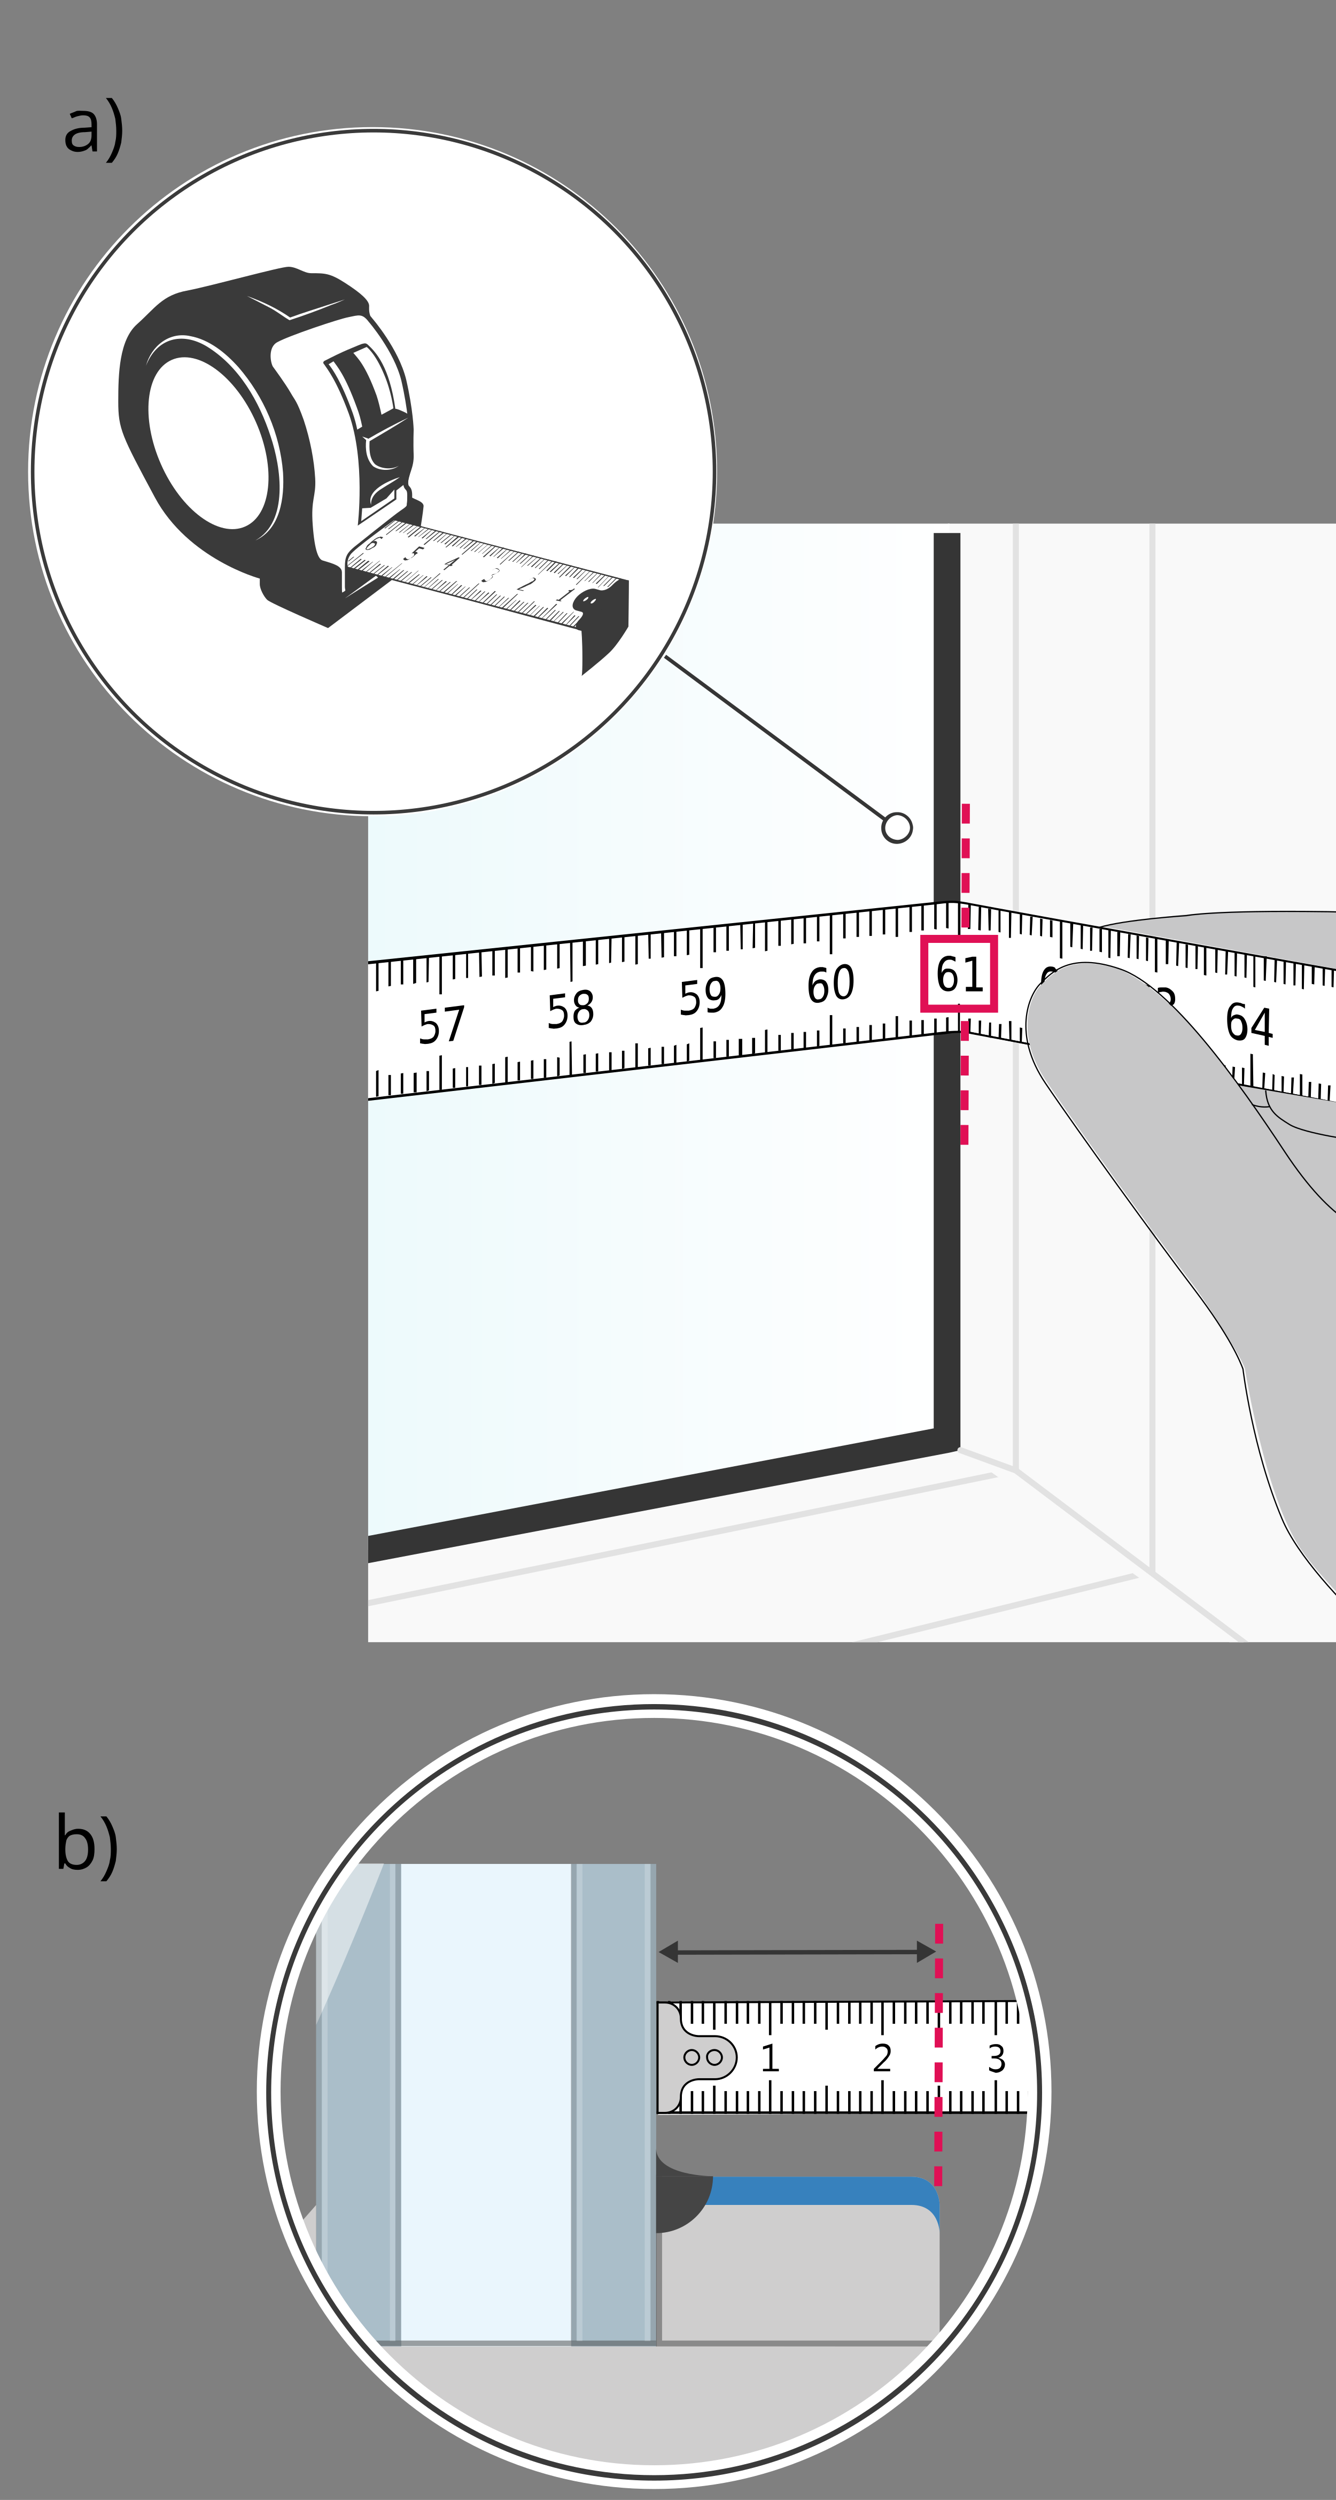 <?xml version="1.0" encoding="utf-8"?>
<!-- Generator: $$$/GeneralStr/196=Adobe Illustrator 27.6.0, SVG Export Plug-In . SVG Version: 6.00 Build 0)  -->
<svg version="1.1" id="Ebene_1" xmlns="http://www.w3.org/2000/svg" xmlns:xlink="http://www.w3.org/1999/xlink" x="0px" y="0px"
	 width="270px" height="505.1px" viewBox="0 0 270 505.1" style="enable-background:new 0 0 270 505.1;" xml:space="preserve">
<rect x="0" y="0" width="270" height="505.1" fill="#808080" stroke="none"/>
<style type="text/css">
	.st0{clip-path:url(#SVGID_00000101798889050299101590000012009856941831702700_);fill:#F9F9F9;}
	.st1{clip-path:url(#SVGID_00000101798889050299101590000012009856941831702700_);}
	.st2{fill:url(#SVGID_00000085220750450716093030000003694624227835927481_);}
	.st3{fill:#EDEDED;}
	.st4{fill:#353535;}
	.st5{fill:none;stroke:#E2E2E2;stroke-width:1.222;stroke-linecap:round;stroke-linejoin:round;stroke-miterlimit:10;}
	.st6{fill:#F9F9F9;stroke:#E2E2E2;stroke-width:1.222;stroke-linecap:round;stroke-linejoin:round;stroke-miterlimit:10;}
	.st7{fill:#FFFFFF;}
	.st8{fill:none;}
	.st9{fill:none;stroke:#E01055;stroke-width:1.621;stroke-dasharray:4,3;}
	.st10{fill:none;stroke:#E01055;stroke-width:1.621;}
	.st11{fill:#C7C7C8;}
	.st12{fill:none;stroke:#020203;stroke-width:0.25;stroke-linecap:round;stroke-linejoin:round;stroke-miterlimit:10;}
	.st13{fill:#D4EDFB;}
	.st14{opacity:0.5;}
	.st15{opacity:0.2;}
	.st16{fill:#CFCECE;}
	.st17{fill:#454545;}
	.st18{fill:#3781BD;}
	.st19{fill:none;stroke:#353535;stroke-width:0.891;stroke-linecap:round;stroke-linejoin:round;}
	.st20{fill:none;stroke:#000000;stroke-width:0.4;stroke-miterlimit:10;}
	.st21{fill:#3A3A3A;}
	.st22{fill:none;stroke:#3A3A3A;stroke-miterlimit:10;}
	.st23{fill:none;stroke:#353535;stroke-width:0.751;stroke-miterlimit:10;}
	.st24{fill:none;stroke:#FFFFFF;stroke-width:1.442;stroke-miterlimit:10;}
	.st25{fill:#FFFFFF;stroke:#3A3A3A;stroke-width:0.721;stroke-miterlimit:10;}
	.st26{fill:#FFFFFF;stroke:#3A3A3A;stroke-miterlimit:10;}
	.st27{fill:#3A3A3A;stroke:#3A3A3A;stroke-width:0.471;}
	.st28{fill:#FFFFFF;stroke:#3A3A3A;stroke-width:0.471;}
</style>
<g>
	<path d="M13.1,366.3v2.8c0,0.3,0,0.6,0,1c0,0.3,0,0.5,0,0.7h0.1c0.2-0.4,0.5-0.7,1-0.9s0.9-0.4,1.6-0.4c1,0,1.8,0.3,2.4,1
		c0.6,0.7,0.9,1.7,0.9,3.1c0,0.9-0.1,1.7-0.4,2.3s-0.7,1.1-1.2,1.4s-1.1,0.5-1.8,0.5c-0.6,0-1.2-0.1-1.6-0.4
		c-0.4-0.2-0.7-0.5-0.9-0.9H13l-0.2,1.1h-0.9v-11.4H13.1z M15.5,370.6c-0.6,0-1,0.1-1.4,0.3c-0.3,0.2-0.6,0.6-0.7,1
		c-0.1,0.5-0.2,1-0.2,1.7v0.1c0,1,0.2,1.8,0.5,2.3c0.3,0.5,0.9,0.8,1.8,0.8c0.7,0,1.3-0.3,1.7-0.8c0.4-0.5,0.6-1.3,0.6-2.3
		c0-1-0.2-1.8-0.6-2.3C16.8,370.8,16.2,370.6,15.5,370.6z"/>
	<path d="M23.6,373.6c0,0.8-0.1,1.6-0.2,2.4c-0.2,0.8-0.4,1.5-0.7,2.2c-0.3,0.7-0.7,1.3-1.2,1.9h-1.2c0.5-0.6,0.9-1.3,1.2-2
		c0.3-0.7,0.6-1.4,0.7-2.2c0.2-0.8,0.2-1.5,0.2-2.3c0-0.8-0.1-1.6-0.2-2.4c-0.2-0.8-0.4-1.5-0.7-2.2c-0.3-0.7-0.7-1.4-1.2-2h1.2
		c0.5,0.6,0.9,1.3,1.2,2c0.3,0.7,0.6,1.4,0.7,2.2C23.5,372,23.6,372.8,23.6,373.6z"/>
</g>
<g>
	<g>
		<defs>
			<rect id="SVGID_1_" x="74.4" y="105.8" width="196.1" height="226"/>
		</defs>
		<clipPath id="SVGID_00000049918788865620471430000014316727427995104429_">
			<use xlink:href="#SVGID_1_"  style="overflow:visible;"/>
		</clipPath>
		<polygon style="clip-path:url(#SVGID_00000049918788865620471430000014316727427995104429_);fill:#F9F9F9;" points="191.6,103.4 
			188.7,288.6 -13.6,327.1 -13.6,479.3 28.3,477.4 306.3,371.5 306.3,325.3 306.3,263 305.8,105.8 		"/>
		<g style="clip-path:url(#SVGID_00000049918788865620471430000014316727427995104429_);">
			
				<linearGradient id="SVGID_00000142176680570577718860000011588558388627509135_" gradientUnits="userSpaceOnUse" x1="-284.779" y1="887.857" x2="-69.656" y2="887.857" gradientTransform="matrix(-1 0 0 1 -92.859 -669.89)">
				<stop  offset="0" style="stop-color:#FFFFFF"/>
				<stop  offset="1" style="stop-color:#DEF5F9"/>
			</linearGradient>
			<polygon style="fill:url(#SVGID_00000142176680570577718860000011588558388627509135_);" points="191.9,105.8 -14.5,105.8 
				-23.2,330.2 189.7,293 			"/>
			<polygon class="st3" points="351.6,467.6 54.1,467.6 303.9,372.8 305.8,372.8 305.8,105.8 351.6,105.8 			"/>
			<g>
				<g>
					<polygon class="st4" points="-69,343.1 -70.1,337.8 188.7,288.6 188.7,107.7 194.1,107.7 194.1,293 191.9,293.5 					"/>
				</g>
				<polyline class="st5" points="-64.6,352.4 205.3,297.1 205.3,105.8 				"/>
				<polyline class="st5" points="319.2,105.8 319.2,432.1 249,467.3 				"/>
				<line class="st5" x1="319.2" y1="432.1" x2="351.6" y2="442"/>
				<polyline class="st5" points="-64.6,390.7 232.9,317.5 232.9,105.8 				"/>
				<path class="st5" d="M-64.6,512.3l366.3-138.2c2.4-1,3.9-3.3,3.9-5.7V105.8"/>
				<polyline class="st6" points="194.1,293 205.3,297.1 303.9,371.4 				"/>
			</g>
		</g>
		<g style="clip-path:url(#SVGID_00000049918788865620471430000014316727427995104429_);">
			<g>
				<g>
					<g>
						<g>
							<g>
								<path class="st7" d="M273.1,196.4l-72.2-12.8l-8.7-1.5l-209.1,22.1c0,0,0.9,5.8,1.1,15.9c0.2,11.6,0,12.5,0,12.5L194,208.5
									l78.4,14.6L273.1,196.4z"/>
								<g>
									<g>
										<g>
											<polygon points="155.1,186.1 154.6,186.1 154.6,192.2 155.1,192.1 											"/>
											<polygon points="168.2,184.6 167.7,184.6 167.7,192.8 168.2,192.8 											"/>
											<polygon points="165.6,184.9 165.1,185.1 165.1,190.2 165.6,190.2 											"/>
											<polygon points="160.4,185.6 159.9,185.6 159.9,190.8 160.4,190.7 											"/>
											<polygon points="162.9,185.3 162.4,185.4 162.4,190.6 162.9,190.6 											"/>
											<polygon points="157.8,185.8 157.3,185.9 157.3,191.1 157.8,191.1 											"/>
											<polygon points="170.9,184.3 170.4,184.3 170.4,189.6 170.9,189.6 											"/>
											<polygon points="173.6,183.9 173.1,184.1 173.1,189.3 173.6,189.3 											"/>
											<polygon points="176.2,183.8 175.7,183.8 175.7,189.1 176.2,189.1 											"/>
											<polygon points="178.9,183.4 178.4,183.4 178.4,188.8 178.9,188.8 											"/>
											<polygon points="181.5,183.4 181,183.4 181,189.3 181.5,189.3 											"/>
											<polygon points="181.5,205.3 181,205.3 181,209.7 181.5,209.7 											"/>
											<polygon points="128.9,188.8 128.4,188.9 128.4,194.9 128.9,194.8 											"/>
											<polygon points="142,187.4 141.5,187.4 141.5,195.6 142,195.6 											"/>
											<polygon points="139.3,187.9 138.8,187.9 138.8,193 139.3,192.9 											"/>
											<polygon points="134.2,188.3 133.6,188.3 133.7,193.5 134.2,193.4 											"/>
											<polygon points="136.7,187.9 136.2,187.9 136.2,193.2 136.7,193.2 											"/>
											<polygon points="131.5,188.6 131,188.6 131.1,193.7 131.5,193.7 											"/>
											<polygon points="144.7,187.4 144.2,187.4 144.2,192.4 144.7,192.4 											"/>
											<polygon points="147.3,186.9 146.8,186.9 146.8,192.1 147.3,192.1 											"/>
											<polygon points="150.1,186.6 149.6,186.6 149.7,191.8 150.1,191.8 											"/>
											<polygon points="152.6,186.4 152.2,186.5 152.1,191.6 152.6,191.5 											"/>
											<polygon points="102.6,191.4 102.1,191.4 102.1,197.6 102.6,197.5 											"/>
											<polygon points="115.7,190.1 115.2,190.2 115.3,198.4 115.7,198.3 											"/>
											<polygon points="113.1,190.4 112.6,190.6 112.6,195.7 113.1,195.6 											"/>
											<polygon points="107.8,190.9 107.3,191.1 107.3,196.2 107.8,196.3 											"/>
											<polygon points="110.4,190.7 109.9,190.7 109.9,196 110.4,195.9 											"/>
											<polygon points="105.1,191.2 104.6,191.2 104.6,196.5 105.1,196.5 											"/>
											<polygon points="118.4,189.9 117.8,190.1 117.8,195.2 118.4,195.1 											"/>
											<polygon points="120.9,189.6 120.4,189.6 120.4,194.9 120.9,194.8 											"/>
											<polygon points="123.6,189.3 123.1,189.3 123.1,194.6 123.5,194.5 											"/>
											<polygon points="126.2,189.1 125.7,189.1 125.7,194.4 126.2,194.3 											"/>
											<polygon points="89.3,192.9 88.8,193.1 88.8,200.9 89.3,200.9 											"/>
											<polygon points="86.7,193.1 86.2,193.1 86.2,198.5 86.6,198.4 											"/>
											<polygon points="81.5,193.6 81,193.7 81,198.9 81.5,198.9 											"/>
											<polygon points="84.1,193.5 83.5,193.4 83.5,198.8 84.1,198.6 											"/>
											<polygon points="92,192.6 91.5,192.6 91.5,197.9 92,197.8 											"/>
											<polygon points="94.6,192.2 94.2,192.4 94.2,197.6 94.6,197.6 											"/>
											<polygon points="97.3,192.1 96.8,191.9 96.9,197.4 97.4,197.3 											"/>
											<polygon points="100,191.7 99.5,191.9 99.5,197.1 100,197.1 											"/>
											<polygon points="155.1,208 154.6,208.1 154.6,212.7 155.1,212.7 											"/>
											<polygon points="168.2,205.1 167.7,205.1 167.7,211.2 168.2,211.2 											"/>
											<polygon points="165.6,208.2 165.1,208.2 165.1,211.5 165.6,211.3 											"/>
											<polygon points="160.4,208.7 159.9,208.7 159.9,212 160.4,212 											"/>
											<polygon points="162.9,208.5 162.4,208.5 162.4,211.8 162.9,211.7 											"/>
											<polygon points="157.8,209.1 157.3,209.1 157.3,212.3 157.8,212.3 											"/>
											<polygon points="170.9,207.8 170.4,207.8 170.4,210.8 170.9,210.8 											"/>
											<polygon points="173.6,207.5 173.1,207.5 173.1,210.5 173.6,210.5 											"/>
											<polygon points="176.2,207.1 175.7,207.1 175.7,210.2 176.2,210.2 											"/>
											<polygon points="178.9,206.8 178.4,206.8 178.4,210 178.9,209.9 											"/>
											<polygon points="128.9,210.8 128.4,210.8 128.4,215.7 128.9,215.7 											"/>
											<polygon points="142,207.6 141.5,207.7 141.5,214.2 142,214.2 											"/>
											<polygon points="139.3,210.8 138.8,211 138.8,214.5 139.3,214.3 											"/>
											<polygon points="134.2,211.5 133.7,211.5 133.7,215 134.2,215 											"/>
											<polygon points="136.7,211.1 136.2,211.3 136.2,214.8 136.7,214.7 											"/>
											<polygon points="131.5,211.7 131,211.8 131,215.3 131.5,215.3 											"/>
											<polygon points="144.7,210.4 144.2,210.4 144.2,213.8 144.7,213.8 											"/>
											<polygon points="147.3,210.1 146.8,210.1 146.8,213.5 147.3,213.5 											"/>
											<polygon points="150,209.9 149.3,209.9 149.3,213.3 150,213.2 											"/>
											<polygon points="152.6,209.7 152,209.7 152,213 152.6,212.8 											"/>
											<polygon points="102.6,213.5 102.1,213.6 102.1,218.7 102.6,218.7 											"/>
											<polygon points="115.5,210.4 115.1,210.5 115.1,217.2 115.6,217.2 											"/>
											<polygon points="113.1,213.7 112.6,213.6 112.6,217.5 113.1,217.3 											"/>
											<polygon points="107.8,214.2 107.3,214.3 107.3,218 107.8,218 											"/>
											<polygon points="110.4,214 109.9,214 109.9,217.8 110.4,217.7 											"/>
											<polygon points="105.1,214.5 104.6,214.6 104.6,218.3 105.1,218.3 											"/>
											<polygon points="118.4,213 117.9,213.1 117.9,216.8 118.4,216.8 											"/>
											<polygon points="120.9,212.8 120.4,212.9 120.4,216.5 120.9,216.5 											"/>
											<polygon points="123.6,212.6 123.1,212.6 123.1,216.3 123.6,216.2 											"/>
											<polygon points="126.2,212.3 125.7,212.3 125.7,216 126.2,215.8 											"/>
											<polygon points="89.3,213.2 88.8,213.3 88.8,220.2 89.3,220.2 											"/>
											<polygon points="86.7,216.4 86.2,216.4 86.2,220.5 86.7,220.3 											"/>
											<polygon points="81.5,216.8 81,216.9 81,221 81.5,221 											"/>
											<polygon points="79,193.9 78.5,193.9 78.5,199.3 79,199.2 											"/>
											<polygon points="79,217.2 78.5,217.2 78.5,221.3 79,221.3 											"/>
											<polygon points="84.2,216.7 83.6,216.8 83.6,220.7 84.2,220.7 											"/>
											<polygon points="92,215.8 91.5,215.9 91.5,219.8 92,219.8 											"/>
											<polygon points="94.6,215.6 94.2,215.6 94.2,219.5 94.6,219.5 											"/>
											<polygon points="97.3,215.3 96.8,215.3 96.8,219.2 97.3,219.2 											"/>
											<polygon points="100,214.9 99.5,215 99.5,219 100,218.8 											"/>
											<polygon points="76.5,194.2 76,194.2 76,200.3 76.5,200.2 											"/>
											<polygon points="76.5,216.2 76,216.4 76,221.6 76.5,221.5 											"/>
											<polygon points="63.4,195.6 62.9,195.6 62.9,203.8 63.4,203.8 											"/>
											<polygon points="60.8,195.7 60.3,195.7 60.3,201.1 60.8,201 											"/>
											<polygon points="55.6,196.5 55,196.5 55.1,201.6 55.6,201.6 											"/>
											<polygon points="58.1,196.1 57.6,196.2 57.6,201.4 58.1,201.4 											"/>
											<polygon points="66.1,195.2 65.6,195.2 65.6,200.5 66.1,200.5 											"/>
											<polygon points="68.7,194.9 68.2,194.9 68.2,200.3 68.7,200.2 											"/>
											<polygon points="71.4,194.8 70.8,194.9 70.8,200.1 71.4,200 											"/>
											<polygon points="74,194.4 73.5,194.5 73.5,199.8 74,199.7 											"/>
											<polygon points="63.4,215.9 62.9,215.9 62.9,223.1 63.4,223.8 											"/>
											<polygon points="60.8,219.1 60.3,219.1 60.3,223.5 60.8,223.5 											"/>
											<polygon points="55.6,219.6 55,219.7 55,224.1 55.6,224.1 											"/>
											<polygon points="53.1,196.6 52.5,196.7 52.6,201.9 53.1,201.8 											"/>
											<polygon points="53.1,219.9 52.6,220 52.6,224.6 53.1,224.5 											"/>
											<polygon points="48.1,220.4 47.6,220.4 47.6,224.8 48.1,224.8 											"/>
											<polygon points="58.1,219.3 57.6,219.4 57.6,224.1 58.1,224.1 											"/>
											<polygon points="66.1,218.5 65.6,218.6 65.6,222.8 66.1,222.6 											"/>
											<polygon points="68.7,218.2 68.2,218.3 68.2,222.5 68.7,222.5 											"/>
											<polygon points="71.4,217.9 70.9,218 70.9,222.3 71.4,222.1 											"/>
											<polygon points="73.8,217.7 73.4,217.8 73.4,221.8 73.9,221.8 											"/>
											<polygon points="50.6,196.9 50,196.9 50.1,203.1 50.6,203 											"/>
											<polygon points="50.6,218.8 50.1,218.8 50.1,224.8 50.6,224.6 											"/>
										</g>
										<g>
											<polygon points="24.2,199.7 23.7,199.7 23.7,205.7 24.2,205.7 											"/>
											<polygon points="37.3,198.2 36.8,198.2 36.8,206.6 37.3,206.5 											"/>
											<polygon points="34.7,198.7 34.2,198.7 34.2,203.8 34.7,203.7 											"/>
											<polygon points="29.5,199.1 29,199.2 29,204.3 29.5,204.3 											"/>
											<polygon points="32,198.7 31.5,198.9 31.5,204.1 32,204 											"/>
											<polygon points="26.9,199.4 26.4,199.4 26.4,204.6 26.9,204.5 											"/>
											<polygon points="40,197.9 39.5,197.9 39.5,203.2 40,203.2 											"/>
											<polygon points="42.6,197.6 42.2,197.6 42.1,203 42.6,202.9 											"/>
											<polygon points="45.3,197.6 44.8,197.6 44.8,202.7 45.3,202.6 											"/>
											<polygon points="48,197.2 47.5,197.2 47.5,202.4 48,202.4 											"/>
											<polygon points="-2,202.5 -2.5,202.5 -2.5,208.1 -2,208.1 											"/>
											<polygon points="11.1,201 10.6,201 10.6,209.1 11.1,209.1 											"/>
											<polygon points="8.4,201.5 7.9,201.5 7.9,206.5 8.4,206.5 											"/>
											<polygon points="3.1,201.9 2.6,201.9 2.6,207.1 3.1,207 											"/>
											<polygon points="5.8,201.5 5.3,201.5 5.3,206.9 5.8,206.7 											"/>
											<polygon points="0.6,202 0,202.2 0,207.3 0.6,207.3 											"/>
											<polygon points="13.7,200.7 13.2,200.9 13.3,206 13.7,205.9 											"/>
											<polygon points="16.3,200.5 15.8,200.7 15.9,205.7 16.4,205.6 											"/>
											<polygon points="19.1,200.2 18.5,200.3 18.5,205.5 19.1,205.4 											"/>
											<polygon points="21.6,199.9 21.1,200 21.1,205.2 21.6,205.1 											"/>
											<polygon points="-15.2,203.5 -15.8,203.7 -15.7,210.1 -15.2,209.9 											"/>
											<polygon points="-12.7,203.5 -13.2,203.7 -13.2,208.8 -12.7,208.7 											"/>
											<polygon points="-10,203.2 -10.5,203.4 -10.5,208.4 -10,208.4 											"/>
											<polygon points="-7.4,203 -7.9,203 -7.9,208.1 -7.4,208.1 											"/>
											<polygon points="-4.7,202.7 -5.2,202.9 -5.2,207.9 -4.7,207.8 											"/>
											<polygon points="24.2,221.5 23.7,221.5 23.7,227.8 24.2,227.6 											"/>
											<polygon points="37.3,218.2 36.8,218.3 36.8,226.1 37.3,226.1 											"/>
											<polygon points="34.7,221.7 34.2,221.8 34.2,226.5 34.7,226.5 											"/>
											<polygon points="29.5,222.2 29,222.3 29,227.1 29.5,227.1 											"/>
											<polygon points="32,222 31.5,222.1 31.5,226.8 32,226.8 											"/>
											<polygon points="26.9,222.6 26.4,222.6 26.4,227.5 26.9,227.5 											"/>
											<polygon points="40,221.2 39.5,221.3 39.5,226.1 40,226.1 											"/>
											<polygon points="42.6,220.9 42.2,221 42.2,225.7 42.6,225.7 											"/>
											<polygon points="45.3,220.6 44.8,220.7 44.8,225.1 45.3,225.1 											"/>
											<polygon points="-2,224.4 -2.5,224.5 -2.5,231 -2,231 											"/>
											<polygon points="11.1,221.3 10.6,221.3 10.6,229.5 11.1,229.3 											"/>
											<polygon points="8.4,224.5 7.9,224.5 7.9,229.6 8.4,229.6 											"/>
											<polygon points="3.1,225 2.6,225.1 2.6,230.3 3.1,230.3 											"/>
											<polygon points="5.8,224.8 5.3,224.8 5.3,230 5.8,230 											"/>
											<polygon points="0.6,225.3 0.1,225.4 0.1,230.6 0.6,230.6 											"/>
											<polygon points="13.7,223.9 13.2,223.9 13.2,229.1 13.7,229 											"/>
											<polygon points="16.4,223.7 15.8,223.7 15.9,228.8 16.4,228.6 											"/>
											<polygon points="19.1,223.4 18.5,223.4 18.5,228.5 19.1,228.3 											"/>
											<polygon points="21.6,223.1 21.1,223.2 21.1,228.1 21.6,228 											"/>
											<polygon points="-15.2,225.9 -15.8,226 -15.8,232.6 -15.2,232.4 											"/>
											<polygon points="-12.7,226.6 -13.2,226.6 -13.2,232.3 -12.7,232.1 											"/>
											<polygon points="-10,226.4 -10.5,226.4 -10.5,231.9 -10,231.8 											"/>
											<polygon points="-7.4,226.1 -7.9,226.1 -7.9,231.6 -7.4,231.6 											"/>
											<polygon points="-4.7,225.8 -5.2,225.9 -5.2,231.3 -4.7,231.3 											"/>
											<polygon points="189.3,208.6 -15.7,232.3 -16,232.9 189.3,209.1 											"/>
										</g>
									</g>
								</g>
								<g>
									<g>
										<polygon points="202.2,188.4 201.8,188.3 201.8,183.7 202.2,183.9 										"/>
										<polyline points="204.4,184.3 204.3,189.5 203.9,189.5 203.9,184.1 										"/>
									</g>
									<g>
										<polygon points="191.7,187.6 191.2,187.5 191.2,182.3 191.7,182.2 										"/>
									</g>
									<g>
										<polygon points="189.3,187.8 188.8,187.7 188.8,182.7 189.3,182.6 										"/>
									</g>
									<g>
										<polygon points="186.7,188 186.2,188 186.2,182.9 186.7,182.8 										"/>
									</g>
									<g>
										<polygon points="184.3,188.3 183.8,188.3 183.8,183.1 184.3,183 										"/>
									</g>
									<g>
										<polygon points="189.3,209.1 188.8,209 188.8,205.8 189.3,205.8 										"/>
									</g>
									<g>
										<polygon points="186.7,209.3 186.2,209.4 186.2,206.1 186.7,206.1 										"/>
									</g>
									<g>
										<polygon points="184.3,209.5 183.8,209.6 183.8,206.2 184.3,206.2 										"/>
									</g>
									<g>
										<polygon points="191.7,208.7 191.2,208.8 191.2,205.6 191.7,205.5 										"/>
									</g>
									<g>
										<polygon points="194.1,190.4 193.6,190.4 193.6,182.4 194.1,182.4 										"/>
									</g>
									<g>
										<polygon points="196.1,187.7 195.6,187.7 195.7,182.7 196.2,182.8 										"/>
									</g>
									<g>
										<polygon points="194,208.5 193.6,208.4 193.6,202.8 194,202.8 										"/>
									</g>
									<g>
										<polygon points="214.8,212.3 214.3,212.2 214.3,206.2 214.9,206.3 										"/>
									</g>
									<g>
										<polygon points="196.1,208.8 195.6,208.6 195.7,205.8 196.2,205.8 										"/>
										<polygon points="198.2,209.1 197.8,209.1 197.8,206.2 198.3,206.2 										"/>
										<polygon points="200.3,209.7 199.8,209.6 199.9,206.6 200.3,206.6 										"/>
										<polygon points="202.3,210 201.8,209.9 201.9,206.9 202.4,206.9 										"/>
										<polygon points="206.5,210.7 206.1,210.7 206.1,207.6 206.6,207.7 										"/>
										<polygon points="208.6,211 208.1,210.9 208.1,208 208.6,208.1 										"/>
										<polygon points="210.7,211.4 210.2,211.3 210.3,208.3 210.8,208.5 										"/>
										<polygon points="212.6,211.9 212.2,211.8 212.3,208.7 212.8,208.8 										"/>
										<polygon points="216.8,212.8 216.4,212.7 216.4,209.5 216.9,209.5 										"/>
										<polygon points="218.8,213.2 218.4,212.9 218.4,209.8 218.9,209.9 										"/>
										<polygon points="220.7,213.5 220.2,213.4 220.3,210.2 220.8,210.2 										"/>
										<polygon points="222.6,213.9 222.2,213.8 222.3,210.4 222.8,210.5 										"/>
										<polygon points="204.4,210.2 204,210 203.9,206.3 204.4,206.3 										"/>
										<line class="st8" x1="196.2" y1="203.1" x2="196.1" y2="208"/>
									</g>
									<g>
										<polygon points="198.2,188 197.7,187.9 197.8,183.2 198.3,183.2 										"/>
									</g>
									<g>
										<polygon points="226.4,214.6 225.9,214.5 225.9,211 226.2,211.1 										"/>
									</g>
									<g>
										<polygon points="228.1,215 227.7,215 227.6,211.4 228,211.5 										"/>
									</g>
									<g>
										<polygon points="230,215.2 229.5,215.1 229.5,211.8 229.8,211.9 										"/>
									</g>
									<g>
										<polygon points="231.7,215.7 231.3,215.6 231.2,212 231.6,212.1 										"/>
									</g>
									<g>
										<polygon points="224.5,214.1 224,214 224,209.7 224.5,209.8 										"/>
									</g>
									<polygon points="235.7,216.1 235.3,216 235.4,212.7 235.9,212.8 									"/>
									<polygon points="237.7,216.5 237.3,216.3 237.4,213.1 237.9,213.2 									"/>
									<polygon points="239.6,216.8 239.2,216.7 239.2,213.4 239.7,213.5 									"/>
									<polygon points="241.6,217.2 241.1,217.1 241.2,213.7 241.7,213.7 									"/>
									<g>
										<polygon points="243.4,217.5 242.9,217.4 242.9,213 243.4,213.1 										"/>
									</g>
									<g>
										<polygon points="245.6,218.1 245.1,218 245.2,214.8 245.7,214.8 										"/>
										<polygon points="247.5,218.6 247.1,218.4 247.2,215.1 247.7,215.3 										"/>
										<polygon points="249.4,218.8 249,218.7 249.1,215.5 249.6,215.6 										"/>
										<polygon points="251.4,219.2 251,219.1 251,215.7 251.5,215.8 										"/>
										<g>
											<polygon points="253.3,219.5 252.7,219.4 252.7,212.9 253.2,213 											"/>
										</g>
									</g>
									<g>
										<polygon points="255.5,220 255.1,220 255.2,216.7 255.7,216.8 										"/>
										<polygon points="257.5,220.5 257.1,220.3 257.2,217 257.6,217.2 										"/>
										<polygon points="259.4,220.7 259,220.7 259,217.4 259.5,217.5 										"/>
										<polygon points="261.3,221.1 260.9,221.1 261,217.7 261.5,217.7 										"/>
										<g>
											<polygon points="263.2,221.5 262.7,221.3 262.7,217 263.2,217.1 											"/>
										</g>
									</g>
									<g>
										<polygon points="233.7,215.8 233.1,215.7 233.1,209.7 233.6,209.8 										"/>
									</g>
									<g>
										<polygon points="233.9,196.5 233.4,196.4 233.4,189.5 233.9,189.6 										"/>
									</g>
								</g>
								<g>
									<polygon points="222.7,192.4 222.2,192.3 222.2,187.7 222.7,187.7 									"/>
								</g>
								<g>
									<polygon points="224.4,193.6 224,193.5 224,187.9 224.5,187.9 									"/>
								</g>
								<path d="M195.2,182.3c-2.4-0.4-2.7-0.4-5.9-0.1l-205.6,21.5v0.7l205.6-21.7c2.3-0.3,3.3-0.4,5.8,0
									c10.4,2,74.7,13.5,77.3,13.9l0.1-0.4C269.8,195.8,205.6,184.3,195.2,182.3z"/>
								<g>
									<path d="M92.3,244.8"/>
									<path d="M189.3,208.6c3.2-0.4,4.5-0.4,6.4-0.2c8,1.6,48.9,9.3,53.9,10.2l-0.1,0.4c-4.9-0.9-45.8-8.7-53.9-10.2
										c-3.5-0.3-3.1,0.1-6.3,0.3"/>
									<path d="M195.6,208.4c8,1.6,67.2,12.9,72.1,13.8l2.8,0.9c-4.9-0.9-66.9-12.8-75-14.4"/>
								</g>
							</g>
						</g>
					</g>
				</g>
			</g>
			<g>
				<polygon points="200.2,188 199.8,188 199.7,183.6 200.3,183.7 				"/>
			</g>
			<polyline points="214.7,186.2 214.7,193.7 214.2,193.6 214.2,186.1 			"/>
			<g>
				<polygon points="206.5,188.8 206.1,188.7 206.1,184.7 206.6,184.7 				"/>
			</g>
			<g>
				<polygon points="208.5,189 208.1,188.9 208.2,185.2 208.7,185.2 				"/>
			</g>
			<g>
				<polygon points="210.6,189.2 210.2,189.1 210.2,185.6 210.7,185.7 				"/>
			</g>
			<g>
				<polygon points="212.7,189.4 212.2,189.3 212.2,185.9 212.7,186 				"/>
			</g>
			<g>
				<polygon points="216.7,191.4 216.3,191.3 216.3,186.4 216.9,186.5 				"/>
			</g>
			<g>
				<polygon points="218.8,191.8 218.4,191.7 218.4,186.9 218.9,187 				"/>
			</g>
			<g>
				<polygon points="220.7,192.1 220.3,192.1 220.3,187.4 220.8,187.4 				"/>
			</g>
			<g>
				<g>
					<polygon points="242,195.8 241.6,195.8 241.6,191.1 242.1,191.2 					"/>
				</g>
				<g>
					<polygon points="243.8,197.1 243.3,197 243.3,191.3 243.8,191.4 					"/>
				</g>
				<g>
					<polygon points="236.1,194.8 235.6,194.8 235.6,189.9 236.2,189.9 					"/>
				</g>
				<g>
					<polygon points="238.1,195.2 237.7,195.1 237.8,190.3 238.3,190.4 					"/>
				</g>
				<g>
					<polygon points="240,195.6 239.6,195.5 239.6,190.8 240.1,190.9 					"/>
				</g>
			</g>
			<g>
				<g>
					<polygon points="251.9,197.6 251.5,197.5 251.5,192.8 252,192.9 					"/>
				</g>
				<g>
					<polygon points="253.7,199.5 253.3,199.4 253.3,193 253.7,193.1 					"/>
				</g>
				<g>
					<polygon points="246,196.6 245.6,196.5 245.6,191.6 246.1,191.7 					"/>
				</g>
				<g>
					<polygon points="248,196.9 247.6,196.9 247.7,192 248.2,192.2 					"/>
				</g>
				<g>
					<polygon points="249.9,197.3 249.5,197.2 249.5,192.5 250,192.6 					"/>
				</g>
			</g>
			<g>
				<polygon points="232,194.2 231.6,194.1 231.6,189.4 232.1,189.5 				"/>
			</g>
			<g>
				<polygon points="226.3,193.2 225.8,193.2 225.8,188.3 226.4,188.3 				"/>
			</g>
			<g>
				<polygon points="228.3,193.6 227.9,193.5 228,188.7 228.5,188.8 				"/>
			</g>
			<g>
				<polygon points="230.1,193.8 229.7,193.7 229.7,189 230.2,189.1 				"/>
			</g>
		</g>
		<g style="clip-path:url(#SVGID_00000049918788865620471430000014316727427995104429_);">
			<path d="M213.7,196l0,0.9c-0.2-0.2-0.3-0.3-0.5-0.4c-0.2-0.1-0.4-0.2-0.6-0.2c-0.5-0.1-0.9,0.1-1.1,0.5c-0.3,0.4-0.4,1.1-0.4,2
				c0.1-0.3,0.3-0.5,0.5-0.7c0.2-0.1,0.5-0.2,0.7-0.1c0.5,0.1,1,0.4,1.3,0.9c0.3,0.5,0.4,1.1,0.4,1.9c0,0.8-0.2,1.4-0.5,1.8
				c-0.3,0.4-0.8,0.5-1.3,0.4c-0.7-0.1-1.1-0.5-1.4-1.2c-0.3-0.7-0.4-1.7-0.4-3c0-1.3,0.2-2.2,0.6-2.8c0.4-0.6,0.9-0.8,1.6-0.7
				c0.2,0,0.4,0.1,0.6,0.2C213.3,195.8,213.5,195.9,213.7,196z M212.2,198.9c-0.3-0.1-0.6,0.1-0.8,0.3c-0.2,0.3-0.3,0.7-0.3,1.2
				s0.1,1,0.3,1.3c0.2,0.3,0.4,0.5,0.8,0.6c0.3,0.1,0.6,0,0.8-0.3c0.2-0.3,0.3-0.7,0.3-1.3c0-0.6-0.1-1-0.2-1.3
				C212.8,199.2,212.6,199,212.2,198.9z"/>
			<path d="M215.9,202.8l2.6,0.5l0,0.8l-3.5-0.6l0-0.8c0.5-0.6,0.9-1.1,1.3-1.5c0.4-0.4,0.6-0.7,0.8-0.9c0.3-0.4,0.4-0.7,0.5-0.9
				c0.1-0.2,0.1-0.5,0.1-0.7c0-0.4-0.1-0.8-0.3-1s-0.4-0.4-0.8-0.5c-0.2,0-0.5,0-0.7,0c-0.3,0.1-0.5,0.2-0.8,0.4l0-1
				c0.3-0.1,0.5-0.2,0.8-0.2c0.3,0,0.5,0,0.8,0c0.6,0.1,1,0.4,1.3,0.8c0.3,0.4,0.5,1,0.5,1.6c0,0.3-0.1,0.6-0.2,0.9
				c-0.1,0.3-0.3,0.6-0.6,1c-0.1,0.2-0.4,0.5-0.6,0.8C216.9,201.7,216.5,202.2,215.9,202.8z"/>
		</g>
		<g style="clip-path:url(#SVGID_00000049918788865620471430000014316727427995104429_);">
			<path d="M232.3,199.2l0,1c-0.2-0.2-0.3-0.3-0.5-0.4c-0.2-0.1-0.4-0.2-0.6-0.2c-0.5-0.1-0.9,0.1-1.2,0.5c-0.3,0.5-0.4,1.2-0.4,2.2
				c0.1-0.3,0.3-0.6,0.5-0.7c0.2-0.1,0.5-0.2,0.8-0.1c0.6,0.1,1,0.4,1.3,0.9s0.5,1.2,0.4,2c0,0.8-0.2,1.5-0.5,1.9
				c-0.3,0.4-0.8,0.6-1.4,0.5c-0.7-0.1-1.2-0.5-1.5-1.2c-0.3-0.7-0.5-1.8-0.4-3.2c0-1.3,0.2-2.3,0.6-2.9c0.4-0.6,1-0.9,1.7-0.7
				c0.2,0,0.4,0.1,0.6,0.2C231.9,199,232.1,199.1,232.3,199.2z M230.8,202.3c-0.3-0.1-0.6,0.1-0.8,0.3c-0.2,0.3-0.3,0.7-0.3,1.3
				s0.1,1,0.3,1.4c0.2,0.4,0.5,0.6,0.8,0.6c0.4,0.1,0.6,0,0.8-0.3c0.2-0.3,0.3-0.7,0.3-1.3c0-0.6-0.1-1.1-0.2-1.4
				C231.4,202.5,231.2,202.3,230.8,202.3z"/>
			<path d="M236.3,203.4c0.4,0.2,0.7,0.5,0.9,0.9s0.3,0.8,0.3,1.4c0,0.7-0.2,1.2-0.6,1.6c-0.4,0.3-0.9,0.5-1.6,0.3
				c-0.3,0-0.6-0.1-0.8-0.2c-0.3-0.1-0.6-0.3-0.8-0.4l0-1.1c0.3,0.2,0.5,0.4,0.8,0.6c0.3,0.1,0.5,0.2,0.8,0.3c0.4,0.1,0.8,0,1-0.2
				c0.2-0.2,0.4-0.6,0.4-1.1c0-0.5-0.1-0.8-0.3-1.1c-0.2-0.3-0.6-0.5-1-0.6l-0.6-0.1l0-0.9l0.6,0.1c0.4,0.1,0.7,0,0.9-0.2
				c0.2-0.2,0.3-0.5,0.3-0.8c0-0.4-0.1-0.7-0.3-1s-0.5-0.4-0.8-0.5c-0.2,0-0.5-0.1-0.7,0c-0.3,0-0.5,0.1-0.8,0.2l0-1
				c0.3-0.1,0.6-0.1,0.9-0.1s0.5,0,0.7,0c0.6,0.1,1,0.4,1.4,0.8s0.5,1,0.5,1.6c0,0.4-0.1,0.8-0.3,1S236.7,203.3,236.3,203.4z"/>
		</g>
		<g style="clip-path:url(#SVGID_00000049918788865620471430000014316727427995104429_);">
			<line class="st9" x1="195" y1="206.3" x2="194.9" y2="231.9"/>
			<line class="st9" x1="195.2" y1="162.4" x2="195.1" y2="189.7"/>
			<g>
				<path d="M193.1,193.4v0.9c-0.2-0.1-0.4-0.2-0.6-0.3c-0.2-0.1-0.4-0.1-0.6-0.1c-0.5,0-0.9,0.2-1.2,0.7c-0.3,0.4-0.4,1.1-0.4,2
					c0.1-0.3,0.3-0.5,0.5-0.7c0.2-0.2,0.5-0.2,0.8-0.2c0.6,0,1.1,0.2,1.4,0.6c0.3,0.4,0.5,1,0.5,1.7c0,0.7-0.2,1.3-0.5,1.7
					c-0.3,0.4-0.8,0.6-1.4,0.6c-0.7,0-1.2-0.3-1.6-0.9c-0.3-0.6-0.5-1.5-0.5-2.7c0-1.2,0.2-2.1,0.6-2.7c0.4-0.6,1-0.9,1.7-0.9
					c0.2,0,0.4,0,0.6,0.1C192.8,193.3,192.9,193.3,193.1,193.4z M191.7,196.4c-0.4,0-0.6,0.1-0.8,0.4c-0.2,0.3-0.3,0.7-0.3,1.2
					c0,0.5,0.1,0.9,0.3,1.2c0.2,0.3,0.5,0.4,0.8,0.4c0.4,0,0.6-0.1,0.8-0.4c0.2-0.3,0.3-0.7,0.3-1.2c0-0.5-0.1-0.9-0.3-1.2
					C192.3,196.5,192,196.4,191.7,196.4z"/>
				<path d="M195.2,199.4h1.3v-5.3l-1.4,0.4v-0.9l1.4-0.3h0.8v6.2h1.3v0.8h-3.4V199.4z"/>
			</g>
			<g>
				<path d="M167,195.6l0,0.9c-0.2-0.1-0.4-0.2-0.6-0.2c-0.2,0-0.4,0-0.6,0c-0.5,0.1-0.9,0.3-1.2,0.8c-0.3,0.5-0.4,1.2-0.4,2
					c0.1-0.3,0.3-0.6,0.5-0.8c0.2-0.2,0.5-0.3,0.8-0.4c0.6-0.1,1.1,0.1,1.4,0.4c0.3,0.4,0.5,0.9,0.5,1.7c0,0.7-0.2,1.3-0.5,1.8
					c-0.3,0.5-0.8,0.7-1.4,0.8c-0.7,0.1-1.2-0.1-1.6-0.7c-0.3-0.5-0.5-1.4-0.5-2.7c0-1.2,0.2-2.1,0.6-2.7c0.4-0.7,1-1,1.7-1.1
					c0.2,0,0.4,0,0.6,0C166.6,195.5,166.8,195.5,167,195.6z M165.5,198.7c-0.4,0-0.6,0.2-0.8,0.5c-0.2,0.3-0.3,0.7-0.3,1.2
					c0,0.5,0.1,0.9,0.3,1.2c0.2,0.3,0.5,0.4,0.8,0.3c0.4,0,0.6-0.2,0.8-0.5c0.2-0.3,0.3-0.7,0.3-1.2c0-0.5-0.1-0.9-0.3-1.2
					C166.2,198.7,165.9,198.6,165.5,198.7z"/>
				<path d="M170.5,194.8c0.7-0.1,1.2,0.2,1.5,0.7s0.5,1.4,0.5,2.6c0,1.2-0.2,2.1-0.5,2.7s-0.8,1-1.5,1.1c-0.7,0.1-1.2-0.2-1.5-0.7
					c-0.3-0.6-0.5-1.4-0.5-2.6c0-1.2,0.2-2.1,0.5-2.7C169.4,195.3,169.9,194.9,170.5,194.8z M170.5,195.6c-0.4,0-0.7,0.3-0.9,0.8
					c-0.2,0.5-0.3,1.2-0.3,2.2c0,1,0.1,1.7,0.3,2.1c0.2,0.4,0.5,0.6,0.9,0.6c0.4,0,0.7-0.3,0.9-0.8c0.2-0.5,0.3-1.2,0.3-2.2
					c0-1-0.1-1.7-0.3-2.1S170.9,195.5,170.5,195.6z"/>
			</g>
			<g>
				<path d="M85.1,204.2l3.1-0.4l0,0.8l-2.4,0.3l0,1.7c0.1-0.1,0.2-0.1,0.4-0.2c0.1,0,0.2-0.1,0.4-0.1c0.6-0.1,1.1,0.1,1.5,0.4
					c0.4,0.4,0.6,0.9,0.6,1.6c0,0.7-0.2,1.3-0.6,1.8s-0.9,0.7-1.6,0.8c-0.3,0-0.6,0.1-0.9,0c-0.3,0-0.5-0.1-0.7-0.1l0-1
					c0.3,0.1,0.5,0.2,0.8,0.2c0.3,0,0.5,0,0.8,0c0.5-0.1,0.8-0.2,1.1-0.5c0.2-0.3,0.4-0.7,0.4-1.2c0-0.5-0.1-0.9-0.4-1.1
					c-0.3-0.2-0.6-0.3-1.1-0.3c-0.2,0-0.4,0.1-0.7,0.2c-0.2,0.1-0.4,0.2-0.6,0.3L85.1,204.2z"/>
				<path d="M89.9,203.6l3.9-0.5l0,0.4l-2.2,6.8l-0.9,0.1l2.1-6.4l-2.9,0.4L89.9,203.6z"/>
			</g>
			<g>
				<path d="M58.7,206.7l3.1-0.4l0,0.8l-2.4,0.3l0,1.7c0.1-0.1,0.2-0.1,0.4-0.2c0.1,0,0.2-0.1,0.4-0.1c0.6-0.1,1.1,0.1,1.5,0.4
					c0.4,0.4,0.6,0.9,0.6,1.6c0,0.7-0.2,1.3-0.6,1.8c-0.4,0.5-0.9,0.7-1.6,0.8c-0.3,0-0.6,0.1-0.9,0c-0.3,0-0.5-0.1-0.7-0.1l0-1
					c0.3,0.1,0.5,0.2,0.8,0.2c0.3,0,0.5,0,0.8,0c0.5-0.1,0.8-0.2,1.1-0.5c0.2-0.3,0.4-0.7,0.4-1.2c0-0.5-0.1-0.9-0.4-1.1
					c-0.3-0.2-0.6-0.3-1.1-0.3c-0.2,0-0.4,0.1-0.7,0.2c-0.2,0.1-0.4,0.2-0.6,0.3L58.7,206.7z"/>
				<path d="M67,205.8l0,0.9c-0.2-0.1-0.4-0.2-0.6-0.2c-0.2,0-0.4,0-0.6,0c-0.5,0.1-0.9,0.3-1.2,0.8c-0.3,0.5-0.4,1.2-0.4,2
					c0.1-0.3,0.3-0.6,0.5-0.8c0.2-0.2,0.5-0.3,0.8-0.3c0.6-0.1,1.1,0.1,1.4,0.4c0.3,0.4,0.5,0.9,0.5,1.7c0,0.7-0.2,1.3-0.5,1.8
					c-0.3,0.5-0.8,0.7-1.4,0.8c-0.7,0.1-1.2-0.1-1.6-0.7c-0.3-0.5-0.5-1.4-0.5-2.7c0-1.2,0.2-2.1,0.6-2.7c0.4-0.7,1-1,1.7-1.1
					c0.2,0,0.4,0,0.6,0C66.6,205.7,66.8,205.7,67,205.8z M65.5,208.9c-0.4,0-0.6,0.2-0.8,0.5s-0.3,0.7-0.3,1.2
					c0,0.5,0.1,0.9,0.3,1.2c0.2,0.3,0.5,0.4,0.8,0.3c0.4,0,0.6-0.2,0.8-0.5c0.2-0.3,0.3-0.7,0.3-1.2c0-0.5-0.1-0.9-0.3-1.2
					C66.1,209,65.9,208.9,65.5,208.9z"/>
			</g>
			<g>
				<path d="M33.1,209.3l3.1-0.4l0,0.8l-2.4,0.3l0,1.7c0.1-0.1,0.2-0.1,0.4-0.2c0.1,0,0.2-0.1,0.4-0.1c0.6-0.1,1.1,0.1,1.5,0.4
					c0.4,0.4,0.6,0.9,0.6,1.6c0,0.7-0.2,1.3-0.6,1.8s-0.9,0.7-1.6,0.8c-0.3,0-0.6,0.1-0.9,0c-0.3,0-0.5-0.1-0.7-0.1l0-1
					c0.3,0.1,0.5,0.2,0.8,0.2c0.3,0,0.5,0,0.8,0c0.5-0.1,0.8-0.2,1.1-0.5c0.2-0.3,0.4-0.7,0.4-1.2c0-0.5-0.1-0.9-0.4-1.1
					c-0.3-0.2-0.6-0.3-1.1-0.3c-0.2,0-0.4,0.1-0.7,0.2c-0.2,0.1-0.4,0.2-0.6,0.3L33.1,209.3z"/>
				<path d="M38.2,208.7l3.1-0.4l0,0.8l-2.4,0.3l0,1.7c0.1-0.1,0.2-0.1,0.4-0.2c0.1,0,0.2-0.1,0.4-0.1c0.6-0.1,1.1,0.1,1.5,0.4
					c0.4,0.4,0.6,0.9,0.6,1.6c0,0.7-0.2,1.3-0.6,1.8c-0.4,0.5-0.9,0.7-1.6,0.8c-0.3,0-0.6,0.1-0.9,0c-0.3,0-0.5-0.1-0.7-0.1l0-1
					c0.3,0.1,0.5,0.2,0.8,0.2c0.3,0,0.5,0,0.8,0c0.5-0.1,0.8-0.2,1.1-0.5c0.2-0.3,0.4-0.7,0.4-1.2c0-0.5-0.1-0.9-0.4-1.1
					s-0.6-0.3-1.1-0.3c-0.2,0-0.4,0.1-0.7,0.2c-0.2,0.1-0.4,0.2-0.6,0.3L38.2,208.7z"/>
			</g>
			<g>
				<path d="M6.5,212.4l3.1-0.4l0,0.8l-2.4,0.3l0,1.7c0.1-0.1,0.2-0.1,0.4-0.2c0.1,0,0.2-0.1,0.4-0.1c0.6-0.1,1.1,0.1,1.5,0.4
					c0.4,0.4,0.6,0.9,0.6,1.6c0,0.7-0.2,1.3-0.6,1.8s-0.9,0.7-1.6,0.8c-0.3,0-0.6,0.1-0.9,0c-0.3,0-0.5-0.1-0.7-0.1l0-1
					c0.3,0.1,0.5,0.2,0.8,0.2c0.3,0,0.5,0,0.8,0c0.5-0.1,0.8-0.2,1.1-0.5c0.2-0.3,0.4-0.7,0.4-1.2c0-0.5-0.1-0.9-0.4-1.1
					c-0.3-0.2-0.6-0.3-1.1-0.3c-0.2,0-0.4,0.1-0.7,0.2c-0.2,0.1-0.4,0.2-0.6,0.3L6.5,212.4z"/>
				<path d="M13.6,211.5l1-0.1l0,4.5l0.8-0.1l0,0.8l-0.8,0.1l0,1.7l-0.8,0.1l0-1.7l-2.6,0.3l0-0.9L13.6,211.5z M13.8,212.3l-1.9,3.9
					l1.9-0.2L13.8,212.3z"/>
			</g>
			<g>
				<path d="M111.1,201.1l3.1-0.4l0,0.8l-2.4,0.3l0,1.7c0.1-0.1,0.2-0.1,0.4-0.2c0.1,0,0.2-0.1,0.4-0.1c0.6-0.1,1.1,0.1,1.5,0.4
					c0.4,0.4,0.6,0.9,0.6,1.6c0,0.7-0.2,1.3-0.6,1.8c-0.4,0.5-0.9,0.7-1.6,0.8c-0.3,0-0.6,0.1-0.9,0c-0.3,0-0.5-0.1-0.7-0.1l0-1
					c0.3,0.1,0.5,0.2,0.8,0.2c0.3,0,0.5,0,0.8,0c0.5-0.1,0.8-0.2,1.1-0.5c0.2-0.3,0.4-0.7,0.4-1.2c0-0.5-0.1-0.9-0.4-1.1
					c-0.3-0.2-0.6-0.3-1.1-0.3c-0.2,0-0.4,0.1-0.7,0.2c-0.2,0.1-0.4,0.2-0.6,0.3L111.1,201.1z"/>
				<path d="M117.1,203.6c-0.4-0.1-0.6-0.2-0.8-0.5c-0.2-0.3-0.3-0.6-0.3-1c0-0.6,0.2-1,0.5-1.4c0.3-0.4,0.8-0.6,1.4-0.7
					c0.6-0.1,1,0,1.4,0.3c0.3,0.3,0.5,0.7,0.5,1.2c0,0.4-0.1,0.7-0.3,1c-0.2,0.3-0.5,0.5-0.8,0.7c0.4,0,0.7,0.2,0.9,0.5
					c0.2,0.3,0.3,0.7,0.3,1.2c0,0.6-0.2,1.1-0.5,1.5c-0.4,0.4-0.8,0.6-1.5,0.7c-0.6,0.1-1.1,0-1.5-0.3c-0.4-0.3-0.5-0.8-0.5-1.4
					c0-0.5,0.1-0.9,0.3-1.2C116.4,204,116.7,203.7,117.1,203.6z M117.9,203.9c-0.4,0-0.7,0.2-0.9,0.5c-0.2,0.3-0.3,0.6-0.3,1
					s0.1,0.7,0.3,1c0.2,0.2,0.5,0.3,0.9,0.2c0.4,0,0.7-0.2,0.9-0.5c0.2-0.3,0.3-0.6,0.3-1c0-0.4-0.1-0.7-0.3-0.9
					S118.2,203.8,117.9,203.9z M116.8,202.1c0,0.4,0.1,0.6,0.3,0.8c0.2,0.2,0.4,0.2,0.8,0.2c0.3,0,0.6-0.2,0.8-0.4
					c0.2-0.2,0.3-0.5,0.3-0.9c0-0.4-0.1-0.7-0.3-0.8c-0.2-0.2-0.4-0.2-0.8-0.2c-0.3,0-0.6,0.2-0.8,0.4
					C116.9,201.4,116.8,201.7,116.8,202.1z"/>
			</g>
			<g>
				<path d="M137.8,198.4l3.1-0.4l0,0.8l-2.4,0.3l0,1.7c0.1-0.1,0.2-0.1,0.4-0.2c0.1,0,0.2-0.1,0.4-0.1c0.6-0.1,1.1,0.1,1.5,0.4
					c0.4,0.4,0.6,0.9,0.6,1.6c0,0.7-0.2,1.3-0.6,1.8s-0.9,0.7-1.6,0.8c-0.3,0-0.6,0.1-0.9,0c-0.3,0-0.5-0.1-0.7-0.1l0-1
					c0.3,0.1,0.5,0.2,0.8,0.2c0.3,0,0.5,0,0.8,0c0.5-0.1,0.8-0.2,1.1-0.5c0.2-0.3,0.4-0.7,0.4-1.2c0-0.5-0.1-0.9-0.4-1.1
					s-0.6-0.3-1.1-0.3c-0.2,0-0.4,0.1-0.7,0.2c-0.2,0.1-0.4,0.2-0.6,0.3L137.8,198.4z"/>
				<path d="M143,204.5l0-0.9c0.2,0.1,0.4,0.2,0.6,0.2c0.2,0,0.4,0,0.6,0c0.5-0.1,0.9-0.3,1.2-0.8c0.3-0.5,0.4-1.2,0.4-2
					c-0.1,0.3-0.3,0.6-0.5,0.8c-0.2,0.2-0.5,0.3-0.8,0.3c-0.6,0.1-1.1-0.1-1.4-0.4c-0.3-0.4-0.5-0.9-0.5-1.7c0-0.7,0.2-1.3,0.5-1.8
					c0.3-0.5,0.8-0.7,1.4-0.8c0.7-0.1,1.2,0.1,1.6,0.7c0.3,0.5,0.5,1.4,0.5,2.7c0,1.2-0.2,2.1-0.6,2.7c-0.4,0.7-1,1-1.7,1.1
					c-0.2,0-0.4,0-0.6,0C143.4,204.6,143.2,204.6,143,204.5z M144.5,201.4c0.4,0,0.6-0.2,0.8-0.5c0.2-0.3,0.3-0.7,0.3-1.2
					s-0.1-0.9-0.3-1.2c-0.2-0.3-0.5-0.4-0.8-0.3c-0.4,0-0.6,0.2-0.8,0.5c-0.2,0.3-0.3,0.7-0.3,1.2c0,0.5,0.1,0.9,0.3,1.2
					C143.8,201.3,144.1,201.4,144.5,201.4z"/>
			</g>
			<rect x="186.8" y="189.7" class="st10" width="14.1" height="14.1"/>
			<g>
				<g>
					<polygon points="261.8,199.1 261.4,199.1 261.4,194.4 261.9,194.5 					"/>
				</g>
				<g>
					<polygon points="263.5,199.9 263.1,199.8 263.1,194.6 263.6,194.7 					"/>
				</g>
				<g>
					<polygon points="255.8,198.2 255.4,198.1 255.4,193.2 256,193.2 					"/>
				</g>
				<g>
					<polygon points="257.9,198.5 257.5,198.4 257.6,193.6 258.1,193.7 					"/>
				</g>
				<g>
					<polygon points="259.8,198.9 259.4,198.8 259.4,194.1 259.9,194.2 					"/>
				</g>
			</g>
			<g>
				<g>
					<polygon points="265.6,198.9 265.1,198.8 265.1,195.1 265.7,195.2 					"/>
				</g>
				<g>
					<polygon points="267.7,199.2 267.3,199.1 267.3,195.5 267.8,195.7 					"/>
				</g>
				<g>
					<polygon points="269.5,199.5 269.1,199.4 269.1,195.8 269.6,195.9 					"/>
				</g>
				<g>
					<polygon points="271.3,200 270.8,199.9 270.8,196.3 271.3,196.4 					"/>
				</g>
				<g>
					<polygon points="272.7,203.3 272.2,203.2 272.2,196.3 272.7,196.4 					"/>
				</g>
			</g>
			<path d="M250.1,218.9c1.9,0.4,3.9,0.8,5.9,1.1c6.4,1.2,12.7,2.4,16.5,3.1l-0.1,0.4c-4.9-0.9-14.1-2.6-22.2-4.2"/>
			<g>
				<path d="M251.6,202.9l0,0.9c-0.2-0.2-0.4-0.3-0.6-0.4c-0.2-0.1-0.4-0.2-0.6-0.2c-0.5-0.1-0.9,0-1.2,0.5c-0.3,0.4-0.4,1.1-0.4,2
					c0.1-0.3,0.3-0.5,0.6-0.6s0.5-0.2,0.8-0.1c0.6,0.1,1.1,0.4,1.4,1c0.3,0.5,0.5,1.2,0.5,2c0,0.8-0.2,1.4-0.5,1.8
					c-0.3,0.4-0.8,0.5-1.5,0.4c-0.7-0.2-1.3-0.6-1.6-1.3c-0.3-0.7-0.5-1.7-0.5-3c0-1.3,0.2-2.2,0.7-2.7c0.4-0.6,1-0.8,1.8-0.6
					c0.2,0,0.4,0.1,0.6,0.2S251.4,202.8,251.6,202.9z M250,205.8c-0.4-0.1-0.6,0-0.9,0.3s-0.3,0.7-0.3,1.2c0,0.5,0.1,1,0.3,1.3
					s0.5,0.6,0.8,0.6c0.4,0.1,0.7,0,0.9-0.3c0.2-0.3,0.3-0.7,0.3-1.2c0-0.6-0.1-1-0.3-1.4C250.7,206,250.4,205.8,250,205.8z"/>
				<path d="M255.5,203.6l1,0.2l-0.1,4.9l0.8,0.2l0,0.8l-0.8-0.2l0,1.8l-0.8-0.2l0-1.8l-2.7-0.6l0-1L255.5,203.6z M255.6,204.6
					l-2,3.5l2,0.4L255.6,204.6z"/>
			</g>
			<g>
				<polygon points="264.9,221.9 264.4,221.8 264.5,218.6 265,218.6 				"/>
				<polygon points="266.9,222.4 266.4,222.2 266.5,218.9 267,219 				"/>
				<polygon points="268.7,222.6 268.3,222.5 268.4,219.3 268.9,219.3 				"/>
				<polygon points="270.7,223 270.3,222.9 270.3,219.5 270.8,219.6 				"/>
				<g>
					<polygon points="272.6,223.3 272,223.2 272,216.4 272.5,216.5 					"/>
				</g>
			</g>
		</g>
		<g style="clip-path:url(#SVGID_00000049918788865620471430000014316727427995104429_);">
			<path class="st11" d="M210.4,199c2.3-2.3,6-6.5,16.2-3c4.8,2.2,11.7,7.6,19.9,18.1l3.8,5.2l22.2,3.8v-12l0.1-14.9l-49.6-9
				c0,0,12.6-2.3,19-2.6c3.8-0.1,32.4-2.2,48.7,2.3c2.6,0.8,13.1,8,22.3,16.2c7.8,6.9,14.3,14.8,18.1,19.3c4.6,5.6,3.7,4.4,5.2,8.3
				c2.4,6.4,7.1,51.8,7.1,51.8c-0.8,3.1-5.7,12.2-13.7,25.4c-10.9,17.8-36.2,35.6-36.2,35.6s-23.1-19.5-30.6-30.5
				c-7.3-10.7-11.3-36.5-11.3-36.5c-1.4-3.8-9.7-15.9-9.7-15.9c-7.9-10.3-23.5-31.8-30.2-41.8C205,209.2,208.1,201.3,210.4,199z"/>
			<g>
				<path class="st12" d="M306.4,228.9c0,0-20.7,19-25.3,20s-11.8-1.6-21.4-16.1c-9.5-14.4-23.1-33.5-33.3-37
					c-10.1-3.5-13.9,0.7-16.2,3c-2.3,2.3-5.6,10.2,1.1,20.1s22.2,31.3,30.2,41.8c7.1,9.4,9.1,14.3,9.7,15.9c0,0,1.9,16.1,7.9,30.3
					c6.1,14.6,34,36.6,34,36.6"/>
				<path class="st12" d="M222.1,187.4c5.2-1.6,17.7-2.4,17.7-2.4s5-1.1,28-0.8c0,0,13.3,0,22.9,2.9c9.5,2.9,42.8,34.3,45.4,43.5"/>
				<path class="st12" d="M254.2,284.2"/>
				<path class="st12" d="M314.1,205.2"/>
				<path class="st12" d="M254.2,284.2"/>
				<path class="st12" d="M314.1,205.2"/>
				<path class="st12" d="M298.3,211.5c0,0-7.3,11.6-8.4,19.3c-1.1,7.8-1.8,13.9-1.8,13.9"/>
				<path class="st12" d="M292.3,222.5c0,0-12.5-8.2-12.8-13.9c-0.3-5.7-0.3-13.2,1.4-15.5"/>
				<path class="st12" d="M279.5,208.6c0,0-3.2,0.2-7,0.3"/>
				<path class="st12" d="M288.9,237.2c0,0-10.6-3.1-13.2-5.3c-4.8-4.2-2.7-13.1-2.7-13.1"/>
			</g>
			<path class="st12" d="M274.6,230.5c0,0-10.9-1.4-14-3.3c-2.4-1.5-4.5-2.7-4.8-6.8"/>
			<path class="st12" d="M277.9,249c0,0-1.4-0.4-1.9-0.8c-4.8-4.2-2.7-13.1-2.7-13.1"/>
			<path class="st12" d="M274.9,246.7c0,0-1.4-0.1-3.1-0.4"/>
			<path class="st12" d="M256.5,223.6c0,0-1.6,0.3-3.4-0.4"/>
		</g>
	</g>
	<g>
		<defs>
			<polygon id="SVGID_00000096022916286048116840000014888137599919458708_" points="-14.5,105.8 351.6,105.8 351.6,399.3 
				-16.9,399.3 			"/>
		</defs>
		<clipPath id="SVGID_00000161592599138202953680000013518606285128114102_">
			<use xlink:href="#SVGID_00000096022916286048116840000014888137599919458708_"  style="overflow:visible;"/>
		</clipPath>
	</g>
</g>
<g>
	<g>
		<g>
			<polygon class="st13" points="132.6,474.1 132.6,376.6 115.4,376.6 81.1,376.6 69.5,376.6 66.5,380.6 63.9,385.4 63.9,460.3 
				68.2,467.9 73.4,474.1 81.1,474.1 115.4,474.1 			"/>
		</g>
		<g>
			<g>
				<g>
					<g class="st14">
						<g>
							<rect x="81.1" y="376.6" class="st7" width="34.4" height="97.5"/>
						</g>
					</g>
				</g>
				<g>
					<g class="st15">
						<g>
							<polygon points="66.5,381 69.5,376.6 81.1,376.6 81.1,474.1 73.4,474.1 69.6,469.1 63.9,460.3 63.9,385.4 							"/>
						</g>
					</g>
				</g>
				<g>
					<g class="st15">
						<g>
							<rect x="115.4" y="376.6" width="17.2" height="97.5"/>
						</g>
					</g>
				</g>
				<g>
					<path class="st16" d="M189.9,474.1v-28.6c0,0,0-5.7-5.7-5.7h-51.5v34.4C132.6,474.1,189.9,474.1,189.9,474.1z"/>
				</g>
				<g>
					<g class="st14">
						<g>
							<path class="st7" d="M67.1,380.1l-3.2,3.6v25.4c0,0,5.9-12.7,13.7-32.6h-8.1L67.1,380.1z"/>
						</g>
					</g>
				</g>
				<g>
					<g class="st14">
						<g>
							<polygon class="st17" points="189.9,474.1 189.9,472.9 133.8,472.9 133.8,439.4 132.6,439.4 132.6,474.1 133.8,474.1 							
								"/>
						</g>
					</g>
				</g>
				<g>
					<g class="st14">
						<g>
							<rect x="72.8" y="472.9" class="st17" width="59.8" height="1.1"/>
						</g>
					</g>
				</g>
				<g>
					<g class="st15">
						<g>
							<rect x="79.9" y="376.6" class="st17" width="1.1" height="96.4"/>
						</g>
					</g>
				</g>
				<g>
					<g class="st15">
						<g>
							<rect x="131.5" y="376.6" class="st17" width="1.1" height="96.4"/>
						</g>
					</g>
				</g>
				<g>
					<g class="st15">
						<g>
							<rect x="78.8" y="376.6" class="st7" width="1.1" height="96.4"/>
						</g>
					</g>
				</g>
				<g>
					<g class="st15">
						<g>
							<rect x="116.6" y="376.6" class="st7" width="1.1" height="96.4"/>
						</g>
					</g>
				</g>
				<g>
					<path class="st18" d="M189.9,451.2v-5.7c0,0,0-5.7-5.7-5.7h-51.5v5.7h51.5C189.9,445.5,189.9,451.2,189.9,451.2"/>
				</g>
				<g>
					<path class="st17" d="M132.6,434v5.7h11.5C144.1,439.7,132.6,439.7,132.6,434"/>
				</g>
				<g>
					<path class="st17" d="M132.6,439.7v11.5c6.3,0,11.5-5.1,11.5-11.5H132.6z"/>
				</g>
			</g>
		</g>
		<g>
			<path class="st16" d="M189.9,475.2v-1.1H73.6l-4.7-5.5l-5-8.3v-14.8l-4.4,5c0,0,5.4,24.5,36.6,41.5
				C146,519.1,186.9,480,189.9,475.2z"/>
		</g>
		<g>
			<g>
				<g>
					<g class="st15">
						<g>
							<rect x="63.9" y="385.4" class="st17" width="1.1" height="75.7"/>
						</g>
					</g>
				</g>
				<g>
					<g class="st15">
						<g>
							<polygon class="st7" points="65.1,381 66.2,381 66.2,463.6 65.1,462.9 							"/>
						</g>
					</g>
				</g>
				<g>
					<g class="st15">
						<g>
							<rect x="130.3" y="376.6" class="st7" width="1.1" height="96.4"/>
						</g>
					</g>
				</g>
				<g>
					<g class="st15">
						<g>
							<rect x="115.4" y="376.6" class="st17" width="1.1" height="96.4"/>
						</g>
					</g>
				</g>
			</g>
		</g>
	</g>
	<g>
		<g>
			<g>
				<line class="st19" x1="137" y1="394.5" x2="186.9" y2="394.4"/>
				<g>
					<polygon class="st4" points="137,396.6 133.1,394.4 137,392.1 					"/>
					<g>
						<g>
							<g>
								<polygon class="st4" points="185.3,392.1 189.2,394.3 185.3,396.6 								"/>
							</g>
						</g>
					</g>
				</g>
			</g>
		</g>
	</g>
	<g>
		<path class="st7" d="M207.7,404.4l-74.7,0l0,22.9l75.2-0.4c0,0,2.8-5.3,0.8-12.5C206.7,407.5,207.7,404.4,207.7,404.4z"/>
		<rect x="132.7" y="404.3" width="0.5" height="22.8"/>
		<rect x="155.4" y="420.3" width="0.5" height="6.8"/>
		<rect x="144.1" y="421.4" width="0.5" height="5.7"/>
		<rect x="146.4" y="422.5" width="0.5" height="4.6"/>
		<rect x="150.9" y="422.5" width="0.5" height="4.6"/>
		<rect x="148.7" y="422.5" width="0.5" height="4.6"/>
		<rect x="153.2" y="422.5" width="0.5" height="4.6"/>
		<rect x="141.8" y="422.5" width="0.5" height="4.6"/>
		<rect x="139.6" y="422.5" width="0.5" height="4.6"/>
		<rect x="137.3" y="422.5" width="0.5" height="4.6"/>
		<rect x="135" y="422.5" width="0.5" height="4.6"/>
		<rect x="178.1" y="420.3" width="0.5" height="6.8"/>
		<rect x="166.8" y="421.4" width="0.5" height="5.7"/>
		<rect x="169.1" y="422.5" width="0.5" height="4.6"/>
		<rect x="173.6" y="422.5" width="0.5" height="4.6"/>
		<rect x="171.4" y="422.5" width="0.5" height="4.6"/>
		<rect x="175.9" y="422.5" width="0.5" height="4.6"/>
		<rect x="164.5" y="422.5" width="0.5" height="4.6"/>
		<rect x="162.2" y="422.5" width="0.5" height="4.6"/>
		<rect x="160" y="422.5" width="0.5" height="4.6"/>
		<rect x="157.7" y="422.5" width="0.5" height="4.6"/>
		<rect x="189.5" y="421.4" width="0.5" height="5.7"/>
		<rect x="191.8" y="422.5" width="0.5" height="4.6"/>
		<rect x="196.3" y="422.5" width="0.5" height="4.6"/>
		<rect x="194" y="422.5" width="0.5" height="4.6"/>
		<rect x="198.5" y="422.5" width="0.5" height="4.6"/>
		<rect x="201" y="420.3" width="0.5" height="6.8"/>
		<rect x="205.5" y="422.5" width="0.5" height="4.6"/>
		<rect x="203.2" y="422.5" width="0.5" height="4.6"/>
		<rect x="207.7" y="422.5" width="0.5" height="4.6"/>
		<rect x="196.3" y="404.3" width="0.5" height="4.6"/>
		<rect x="198.5" y="404.3" width="0.5" height="4.6"/>
		<rect x="187.2" y="422.5" width="0.5" height="4.6"/>
		<rect x="184.9" y="422.5" width="0.5" height="4.6"/>
		<rect x="182.7" y="422.5" width="0.5" height="4.6"/>
		<rect x="180.4" y="422.5" width="0.5" height="4.6"/>
		<rect x="155.4" y="404.4" width="0.5" height="6.8"/>
		<rect x="144.1" y="404.4" width="0.5" height="5.7"/>
		<rect x="146.4" y="404.3" width="0.5" height="4.6"/>
		<rect x="150.9" y="404.3" width="0.5" height="4.6"/>
		<rect x="148.7" y="404.3" width="0.5" height="4.6"/>
		<rect x="153.2" y="404.3" width="0.5" height="4.6"/>
		<rect x="141.8" y="404.3" width="0.5" height="4.6"/>
		<rect x="139.6" y="404.3" width="0.5" height="4.6"/>
		<rect x="137.3" y="404.3" width="0.5" height="4.6"/>
		<rect x="135" y="404.3" width="0.5" height="4.6"/>
		<rect x="178.1" y="404.4" width="0.5" height="6.8"/>
		<rect x="166.8" y="404.4" width="0.5" height="5.7"/>
		<rect x="169.1" y="404.3" width="0.5" height="4.6"/>
		<rect x="173.6" y="404.3" width="0.5" height="4.6"/>
		<rect x="171.4" y="404.3" width="0.5" height="4.6"/>
		<rect x="175.9" y="404.3" width="0.5" height="4.6"/>
		<rect x="164.5" y="404.3" width="0.5" height="4.6"/>
		<rect x="162.2" y="404.3" width="0.5" height="4.6"/>
		<rect x="160" y="404.3" width="0.5" height="4.6"/>
		<rect x="157.7" y="404.3" width="0.5" height="4.6"/>
		<rect x="189.5" y="404.4" width="0.5" height="5.7"/>
		<rect x="191.8" y="404.3" width="0.5" height="4.6"/>
		<rect x="194" y="404.3" width="0.5" height="4.6"/>
		<rect x="205.5" y="404.3" width="0.5" height="4.6"/>
		<rect x="207.7" y="404.3" width="0.5" height="4.6"/>
		<rect x="201" y="404.3" width="0.5" height="6.9"/>
		<rect x="203.2" y="404.3" width="0.5" height="4.6"/>
		<rect x="187.2" y="404.3" width="0.5" height="4.6"/>
		<rect x="184.9" y="404.3" width="0.5" height="4.6"/>
		<rect x="182.7" y="404.3" width="0.5" height="4.6"/>
		<rect x="180.4" y="404.3" width="0.5" height="4.6"/>
		<rect x="132.7" y="426.6" width="75.5" height="0.5"/>
		<polygon points="132.7,404.8 207.1,404.5 207.4,404.1 132.7,404.4 		"/>
		<path class="st16" d="M148.9,415.7c0,2.4-2,4.4-4.4,4.4h-3.3c0,0-3.6,0-3.6,3.6c0,1.8-1.4,3.2-3.2,3.2h-1.5v-6.6v-9.1v-6.6h1.5
			c1.8,0,3.2,1.4,3.2,3.2c0,3.6,3.6,3.6,3.6,3.6h3.3C146.9,411.4,148.9,413.3,148.9,415.7z"/>
		<path class="st20" d="M148.9,415.7c0,2.4-2,4.4-4.4,4.4h-3.3c0,0-3.6,0-3.6,3.6c0,1.8-1.4,3.2-3.2,3.2h-1.5v-6.6v-9.1v-6.6h1.5
			c1.8,0,3.2,1.4,3.2,3.2c0,3.6,3.6,3.6,3.6,3.6h3.3C146.9,411.4,148.9,413.3,148.9,415.7"/>
		<path class="st20" d="M144.4,414.2c0.8,0,1.5,0.7,1.5,1.5s-0.7,1.5-1.5,1.5s-1.5-0.7-1.5-1.5C142.8,414.9,143.5,414.2,144.4,414.2
			z"/>
		<path class="st20" d="M139.8,414.2c0.8,0,1.5,0.7,1.5,1.5s-0.7,1.5-1.5,1.5s-1.5-0.7-1.5-1.5C138.3,414.9,139,414.2,139.8,414.2z"
			/>
	</g>
	<line class="st9" x1="189.8" y1="388.7" x2="189.6" y2="443.7"/>
	<path d="M157.3,418.5h-3.1V418h1.3v-4.3l-1.3,0.4v-0.6l1.9-0.6v5.1h1.3V418.5z"/>
	<path d="M180,418.5h-3.4V418l1.6-1.6c0.4-0.4,0.7-0.8,0.9-1s0.3-0.6,0.3-0.9c0-0.3-0.1-0.6-0.3-0.7c-0.2-0.2-0.4-0.3-0.8-0.3
		c-0.5,0-1,0.2-1.4,0.6v-0.7c0.4-0.3,0.9-0.5,1.5-0.5c0.5,0,0.9,0.1,1.2,0.4c0.3,0.3,0.4,0.6,0.4,1.1c0,0.4-0.1,0.7-0.3,1
		s-0.5,0.8-1.1,1.3l-1.3,1.3v0h2.6V418.5z"/>
	<path d="M199.9,418.3v-0.7c0.4,0.3,0.8,0.5,1.3,0.5c0.4,0,0.7-0.1,0.9-0.3s0.3-0.5,0.3-0.8c0-0.7-0.5-1.1-1.5-1.1h-0.5v-0.5h0.4
		c0.9,0,1.4-0.3,1.4-1c0-0.6-0.4-0.9-1.1-0.9c-0.4,0-0.8,0.1-1.1,0.4v-0.6c0.4-0.2,0.8-0.3,1.3-0.3c0.5,0,0.8,0.1,1.1,0.4
		c0.3,0.2,0.4,0.6,0.4,1c0,0.7-0.4,1.2-1.1,1.4v0c0.4,0,0.7,0.2,1,0.4c0.2,0.2,0.4,0.5,0.4,0.9c0,0.5-0.2,0.9-0.5,1.2
		c-0.4,0.3-0.8,0.5-1.4,0.5C200.7,418.6,200.2,418.5,199.9,418.3z"/>
</g>
<g>
	<g>
		<g>
			<path class="st21" d="M132.2,501.9c-43.7,0-79.3-35.6-79.3-79.3s35.6-79.3,79.3-79.3s79.3,35.6,79.3,79.3S176,501.9,132.2,501.9z
				 M132.2,346.1c-42.2,0-76.5,34.3-76.5,76.5s34.3,76.5,76.5,76.5c42.2,0,76.5-34.3,76.5-76.5S174.4,346.1,132.2,346.1z"/>
			<path class="st7" d="M132.2,344.3c43.2,0,78.3,35.1,78.3,78.3s-35.1,78.3-78.3,78.3s-78.3-35.1-78.3-78.3S89.1,344.3,132.2,344.3
				 M132.2,500.1c42.7,0,77.5-34.8,77.5-77.5s-34.8-77.5-77.5-77.5s-77.5,34.8-77.5,77.5S89.5,500.1,132.2,500.1 M132.2,342.3
				c-44.3,0-80.3,36-80.3,80.3s36,80.3,80.3,80.3s80.3-36,80.3-80.3S176.5,342.3,132.2,342.3L132.2,342.3z M132.2,498.1
				c-41.6,0-75.5-33.9-75.5-75.5s33.9-75.5,75.5-75.5s75.5,33.9,75.5,75.5S173.9,498.1,132.2,498.1L132.2,498.1z"/>
		</g>
	</g>
</g>
<ellipse class="st22" cx="132.2" cy="422.8" rx="77.9" ry="77.9"/>
<g>
	<g>
		<line class="st23" x1="181.3" y1="167.4" x2="134.4" y2="132.6"/>
		<g>
			<g>
				<path class="st7" d="M184.2,167.1c0.1,1.5-1.2,2.9-2.7,2.9c-1.5,0.1-2.9-1.2-2.9-2.7c-0.1-1.5,1.2-2.9,2.7-2.9
					C182.8,164.3,184.1,165.6,184.2,167.1z"/>
				<path class="st4" d="M184.5,167.2c0-1.7-1.5-3.2-3.3-3.1c-1.7,0-3.2,1.5-3.1,3.3c0,1.7,1.5,3.2,3.3,3.1
					C183.2,170.4,184.6,168.9,184.5,167.2C184.5,165.3,184.6,168.9,184.5,167.2z M178.9,167.3c0-1.3,1.1-2.5,2.4-2.6
					c1.3,0,2.5,1.1,2.6,2.4s-1.1,2.5-2.4,2.6C180.1,169.7,178.9,168.7,178.9,167.3C178.8,166,178.9,168.7,178.9,167.3z"/>
			</g>
		</g>
	</g>
</g>
<g>
	<g>
		<g>
			<path class="st24" d="M75.3,164.2c-38.1,0-68.9-30.8-68.9-68.9s30.8-68.9,68.9-68.9s68.9,30.8,68.9,68.9S113.4,164.2,75.3,164.2
				L75.3,164.2z"/>
		</g>
		<ellipse class="st25" cx="75.5" cy="95.3" rx="68.9" ry="68.9"/>
	</g>
	<g>
		<path class="st21" d="M66.3,126.9c0,0-11.6-5-12.3-5.7c-0.7-0.7-1.5-2.2-1.5-3.2c0-1.1,0-1.1,0-1.1S38,113,31.3,100.5
			s-7.4-13.8-7.4-19.4c0-5.6,0.2-12.4,3.8-15.6c3.6-3.2,5.1-5.9,10.2-6.8c5.1-1,18.7-4.8,20.4-4.8s3.1,1.3,4.6,1.3
			c2.8,0,3.8,0,6.9,2c3.1,2,4.8,3.5,4.8,4.6s-0.3,2.2,2.7,6.1c2.3,2.8,4.3,8.3,4.8,12.7c0.5,4.4,1.7,11.9,1.2,13.5
			c-0.5,1.7-1.1,3.8-0.9,4.3s0.5,1,0.5,1.7s2.8,1,2.7,2.2s-0.6,4.3-0.6,4.3s39.3,9.9,41.9,10.9l0.2-0.2c0,2.4-0.1,9.3-0.1,9.3
			s-2.2,3.8-4,5.4c-1.8,1.7-5.5,4.6-5.5,4.6s0.2,0.4,0.2-3.5c0-3.9-0.2-5.7-0.2-5.7s-15.2-4-26.9-7.3c-11.6-3.4-11.3-3-11.3-3
			L66.3,126.9z"/>
		
			<ellipse transform="matrix(0.915 -0.403 0.403 0.915 -32.501 24.531)" class="st7" cx="42.1" cy="89.6" rx="10.5" ry="18.4"/>
		<path class="st7" d="M29.5,73.9c1.1-4,4.7-6.9,8.9-6c3.9,0.7,7.2,3.4,9.8,6.3c5.1,5.9,8.4,13.5,9,21.3c0.3,5-0.5,11.4-5.6,13.7
			c6.8-3.8,5.2-14.8,3.1-21C52.4,81.1,48.3,74,41.8,70C36.8,67,31.7,68.3,29.5,73.9L29.5,73.9z"/>
		<g>
			<path class="st7" d="M49.9,59.8c3.1,1.1,6.1,2.5,8.8,4.4h-0.2c2.7-1,5.7-1.9,8.4-2.8l2.8-0.9c-0.9,0.4-1.8,0.8-2.7,1.1
				c-2.7,1.1-5.7,2.2-8.5,3.1c-1.5-0.9-2.7-1.9-4.3-2.7L49.9,59.8L49.9,59.8z"/>
		</g>
		<g>
			<polygon class="st7" points="76.4,116.7 69.7,120.9 76,116.3 			"/>
		</g>
		<path class="st26" d="M71.9,110.9c-1.3,1.1-1.7,1.7-1.7,3.6s0,3.6,0,4.1s0.4,0.9-0.5,1.4c-0.9,0.5-1.1,0.6-1.1-1.4s0-2,0-3
			s-2.4-1.5-3.6-1.9c-1.1-0.4-1.9-2.2-2.3-7.6c-0.4-5.4,0.7-5.8,0.5-9.4c-0.2-3.6-1-7.8-2.3-11.7c-1.4-3.9-1.7-3.8-2.6-5.4
			c-1.1-1.9-3.1-4.6-3.6-5.3c-0.6-1.1-1.1-4.4,1.1-5.6c2.3-1.3,12.4-4.7,14.5-5.1c2-0.4,3.1-0.9,4.6,1.1c0,0,5.2,6,6.7,12.1
			c1.4,6.1,1.5,10,1.5,10s-0.1,2.6,0,5.1c0.1,2.5-1.1,3.8-1.1,5.6c0,1.5,0.8,0.7,0.8,2.6c0,1.9-0.1,1.4-0.1,1.9
			c0,0.5-0.3,0.8-1.5,1.6S71.9,110.9,71.9,110.9z"/>
		<path class="st21" d="M83.2,89.8c-0.1-2-0.2-5.6-0.2-5.6s-0.3-0.5-1.4-1c-0.7-0.3-1.3-0.6-1.7-0.6c-1.2-8.5-3.9-11.4-5.5-12.9
			c-0.5-0.5-0.8-0.3-1.3-0.2c-0.5,0.2-0.8,0.3-2.2,0.9c-2.2,0.9-4.1,1.9-5.1,2.4c-0.5,0.2-0.6,0.5-0.3,0.8c0.6,0.9,2.5,3.2,5,10
			c3.4,9.5,1.8,22.6,1.8,22.6l7.8-5.3v-1.8l1.8-1.4c0.1-0.1,0.2-0.1,0.2-0.2c0-0.2,0.1-0.4,0.1-0.9c0.1-0.9,0.5-0.3,0.7-2
			C83,93.1,83.3,91.8,83.2,89.8z"/>
		<g>
			<path class="st7" d="M72.2,86.8c-0.3-1.4-0.5-2.1-0.9-3.3c-2.3-6.4-4.1-8.9-4.8-9.8l-0.1-0.1l1-0.6c0.7,1,2.3,2.7,4.7,9.3
				c0.5,1.3,0.8,2.4,1.1,3.9L72.2,86.8z"/>
		</g>
		<g>
			<path class="st7" d="M77.1,83.8c-0.3-1.4-0.6-2.7-1-3.9c-2.3-6.3-3.9-7.6-4.6-8.5l-0.1-0.1l2.7-1.2c0,0,1.7,1.2,3.5,5.5
				c1.5,3.5,1.9,6.9,1.9,6.9L77.1,83.8z"/>
		</g>
		<g>
			<path class="st7" d="M82.5,84.4c-2.6,1.7-5.2,3.2-7.9,4.8l0.1-0.2c-0.1,1.6-0.1,3.6,1.1,4.8c1.3,1,3.5,1.1,4.8,0.3
				c-1.4,1.1-3.8,1.1-5.2,0.1c-0.7-0.7-1.1-1.6-1.3-2.5c-0.2-1-0.2-1.9-0.1-2.8C76.9,87.2,79.7,85.7,82.5,84.4L82.5,84.4z"/>
		</g>
		<g>
			<path class="st7" d="M80.8,96.4c-1.2,0.9-2.4,1.5-3.6,2.3c-1.2,0.7-2.3,1.8-2.2,3.3C73.9,99.1,78.6,97.1,80.8,96.4L80.8,96.4z"/>
		</g>
		<polygon class="st7" points="73.2,102.7 73,105.3 79.7,100.7 79.7,98.9 78.1,100.7 74.9,102.6 		"/>
		<g>
			<polygon class="st7" points="74.2,89.1 73.2,88.2 74.4,88.6 			"/>
		</g>
		<g>
			<path class="st7" d="M70.6,114.6l46.8,12.6l9.4-9.7L79.8,105c0,0-8.4,6-9,7.1c-0.9,1.3-0.5,2.4-0.5,2.4L70.6,114.6z"/>
			<polygon class="st21" points="126.9,117.2 127.1,117.3 117.5,127.3 117.3,127.2 			"/>
			<polygon class="st21" points="119.3,115.3 119.4,115.3 116.5,118.2 116.4,118.1 			"/>
			<polygon class="st21" points="123.1,116.3 123.2,116.3 120.9,118.7 120.8,118.7 			"/>
			<polygon class="st21" points="122.3,116.1 122.5,116.1 120.6,118 120.4,117.9 			"/>
			<polygon class="st21" points="120.8,115.7 120.9,115.7 119,117.6 118.9,117.5 			"/>
			<polygon class="st21" points="121.5,115.9 121.7,115.9 119.8,117.8 119.7,117.8 			"/>
			<polygon class="st21" points="120,115.5 120.2,115.5 118.2,117.4 118.1,117.4 			"/>
			<polygon class="st21" points="123.8,116.5 124,116.5 122.1,118.4 121.9,118.4 			"/>
			<polygon class="st21" points="124.6,116.7 124.8,116.7 122.9,118.6 122.7,118.6 			"/>
			<polygon class="st21" points="125.4,116.8 125.5,116.9 123.7,118.8 123.5,118.8 			"/>
			<polygon class="st21" points="126.2,117.1 126.3,117.1 124.4,119 124.3,119 			"/>
			<polygon class="st21" points="111.6,113.3 111.8,113.3 108.8,116.1 108.7,116.1 			"/>
			<polygon class="st21" points="115.4,114.2 115.6,114.3 113.1,116.7 113,116.6 			"/>
			<polygon class="st21" points="114.7,114.1 114.8,114.1 112.8,116 112.7,115.9 			"/>
			<polygon class="st21" points="113.1,113.7 113.3,113.7 111.3,115.6 111.1,115.5 			"/>
			<polygon class="st21" points="113.9,113.8 114,113.9 112.1,115.8 111.9,115.7 			"/>
			<polygon class="st21" points="112.3,113.4 112.5,113.5 110.6,115.4 110.4,115.3 			"/>
			<polygon class="st21" points="116.2,114.5 116.3,114.5 114.4,116.4 114.2,116.3 			"/>
			<polygon class="st21" points="116.9,114.6 117.1,114.7 115.2,116.6 115,116.6 			"/>
			<polygon class="st21" points="117.7,114.9 117.9,114.9 116,116.8 115.8,116.7 			"/>
			<polygon class="st21" points="118.5,115.1 118.6,115.1 116.7,117 116.5,117 			"/>
			<polygon class="st21" points="112.4,122 112.6,122.1 109.4,125.1 109.3,125.1 			"/>
			<polygon class="st21" points="115.9,123.6 116,123.6 113.5,126.2 113.3,126.1 			"/>
			<polygon class="st21" points="114.5,123.9 114.7,123.9 112.7,126 112.5,126 			"/>
			<polygon class="st21" points="113,123.4 113.1,123.5 111.1,125.6 110.9,125.5 			"/>
			<polygon class="st21" points="113.8,123.6 113.9,123.7 111.8,125.7 111.7,125.7 			"/>
			<polygon class="st21" points="112.2,123.2 112.3,123.3 110.3,125.3 110.1,125.3 			"/>
			<polygon class="st21" points="116.1,124.3 116.3,124.4 114.3,126.4 114.2,126.4 			"/>
			<polygon class="st21" points="116.9,124.5 117.1,124.5 115.1,126.6 114.9,126.6 			"/>
			<polygon class="st21" points="117.7,124.7 117.8,124.8 115.9,126.8 115.7,126.7 			"/>
			<polygon class="st21" points="118.5,124.9 118.7,125 116.7,127 116.5,127 			"/>
			<polygon class="st21" points="104.5,120 104.7,120 101.5,123 101.3,122.9 			"/>
			<polygon class="st21" points="107.9,121.5 108.1,121.5 105.5,124 105.3,124 			"/>
			<polygon class="st21" points="106.6,121.8 106.8,121.8 104.7,123.8 104.5,123.8 			"/>
			<polygon class="st21" points="105,121.3 105.2,121.4 103.1,123.4 102.9,123.4 			"/>
			<polygon class="st21" points="105.8,121.6 106,121.6 103.9,123.6 103.7,123.6 			"/>
			<polygon class="st21" points="104.3,121.2 104.4,121.2 102.3,123.2 102.1,123.2 			"/>
			<polygon class="st21" points="108.2,122.2 108.4,122.3 106.2,124.3 106.1,124.2 			"/>
			<polygon class="st21" points="109,122.4 109.1,122.4 107,124.5 106.9,124.5 			"/>
			<polygon class="st21" points="109.8,122.6 109.9,122.7 107.9,124.7 107.7,124.6 			"/>
			<polygon class="st21" points="110.6,122.8 110.8,122.9 108.7,124.9 108.5,124.9 			"/>
			<polygon class="st21" points="104,111.3 104.1,111.3 101.1,114.1 101,114 			"/>
			<polygon class="st21" points="107.8,112.2 107.9,112.3 105.4,114.6 105.3,114.6 			"/>
			<polygon class="st21" points="107,112.1 107.2,112.1 105.2,113.9 105,113.9 			"/>
			<polygon class="st21" points="105.5,111.7 105.7,111.7 103.7,113.5 103.5,113.5 			"/>
			<polygon class="st21" points="106.2,111.8 106.4,111.9 104.4,113.7 104.3,113.7 			"/>
			<polygon class="st21" points="104.8,111.4 104.9,111.5 102.9,113.3 102.7,113.3 			"/>
			<polygon class="st21" points="108.6,112.5 108.7,112.5 106.7,114.3 106.5,114.3 			"/>
			<polygon class="st21" points="109.3,112.7 109.5,112.7 107.5,114.6 107.3,114.5 			"/>
			<polygon class="st21" points="110.1,112.9 110.2,112.9 108.2,114.8 108.1,114.7 			"/>
			<polygon class="st21" points="110.9,113 111,113.1 109,115 108.9,114.9 			"/>
			<polygon class="st21" points="96.7,117.9 96.9,117.9 93.6,120.9 93.4,120.9 			"/>
			<polygon class="st21" points="100,119.4 100.2,119.5 97.5,122 97.4,121.9 			"/>
			<polygon class="st21" points="98.7,119.7 98.9,119.8 96.7,121.7 96.6,121.7 			"/>
			<polygon class="st21" points="97.1,119.3 97.3,119.4 95.1,121.3 95,121.3 			"/>
			<polygon class="st21" points="97.9,119.5 98.1,119.5 95.9,121.6 95.8,121.5 			"/>
			<polygon class="st21" points="96.3,119.1 96.5,119.1 94.4,121.1 94.2,121.1 			"/>
			<polygon class="st21" points="100.3,120.1 100.5,120.1 98.3,122.2 98.2,122.1 			"/>
			<polygon class="st21" points="101.1,120.3 101.2,120.4 99.1,122.4 99,122.3 			"/>
			<polygon class="st21" points="101.9,120.5 102,120.6 99.9,122.6 99.8,122.5 			"/>
			<polygon class="st21" points="102.7,120.8 102.9,120.8 100.7,122.8 100.6,122.8 			"/>
			<polygon class="st21" points="96.4,109.3 96.6,109.4 93.4,112.1 93.3,112 			"/>
			<polygon class="st21" points="100.2,110.2 100.3,110.3 97.8,112.6 97.6,112.5 			"/>
			<polygon class="st21" points="99.4,110.1 99.6,110.1 97.5,111.9 97.4,111.9 			"/>
			<polygon class="st21" points="97.9,109.7 98,109.7 96,111.5 95.8,111.5 			"/>
			<polygon class="st21" points="98.7,109.9 98.8,109.9 96.7,111.7 96.6,111.7 			"/>
			<polygon class="st21" points="97.2,109.5 97.3,109.5 95.3,111.3 95.1,111.3 			"/>
			<polygon class="st21" points="101,110.5 101.1,110.5 99.1,112.4 98.9,112.3 			"/>
			<polygon class="st21" points="101.7,110.6 101.9,110.7 99.8,112.5 99.7,112.5 			"/>
			<polygon class="st21" points="102.5,110.9 102.6,110.9 100.6,112.8 100.4,112.7 			"/>
			<polygon class="st21" points="103.2,111.1 103.4,111.1 101.3,112.9 101.2,112.9 			"/>
			<polygon class="st21" points="88.9,115.8 89,115.9 85.6,118.8 85.5,118.8 			"/>
			<polygon class="st21" points="92.2,117.4 92.4,117.4 89.6,119.9 89.4,119.8 			"/>
			<polygon class="st21" points="90.9,117.6 91.1,117.6 88.8,119.6 88.6,119.6 			"/>
			<polygon class="st21" points="89.3,117.2 89.5,117.2 87.2,119.2 87,119.2 			"/>
			<polygon class="st21" points="90.1,117.4 90.3,117.5 88,119.4 87.9,119.4 			"/>
			<polygon class="st21" points="88.5,117 88.7,117 86.4,119 86.3,119 			"/>
			<polygon class="st21" points="92.5,118 92.6,118 90.3,120.1 90.2,120 			"/>
			<polygon class="st21" points="93.2,118.2 93.4,118.3 91.2,120.3 91,120.3 			"/>
			<polygon class="st21" points="94,118.5 94.1,118.5 92,120.5 91.8,120.4 			"/>
			<polygon class="st21" points="94.8,118.7 95,118.7 92.8,120.7 92.6,120.7 			"/>
			<polygon class="st21" points="88.9,107.3 89.1,107.3 85.8,110.1 85.6,110 			"/>
			<polygon class="st21" points="92.6,108.3 92.9,108.4 90.2,110.6 90,110.6 			"/>
			<polygon class="st21" points="92,108.1 92.1,108.1 90,110 89.8,109.9 			"/>
			<polygon class="st21" points="90.4,107.7 90.5,107.7 88.4,109.6 88.3,109.5 			"/>
			<polygon class="st21" points="91.2,107.9 91.3,108 89.2,109.7 89,109.7 			"/>
			<polygon class="st21" points="89.6,107.5 89.8,107.6 87.7,109.3 87.5,109.3 			"/>
			<polygon class="st21" points="93.4,108.5 93.6,108.5 91.5,110.4 91.3,110.3 			"/>
			<polygon class="st21" points="94.2,108.7 94.4,108.8 92.2,110.5 92.1,110.5 			"/>
			<polygon class="st21" points="95,108.9 95.1,108.9 93,110.8 92.9,110.7 			"/>
			<polygon class="st21" points="95.7,109.1 95.9,109.2 93.8,110.9 93.6,110.9 			"/>
			<polygon class="st21" points="81.2,113.8 81.3,113.8 77.8,116.7 77.6,116.7 			"/>
			<polygon class="st21" points="84.5,115.3 84.6,115.3 81.7,117.8 81.6,117.8 			"/>
			<polygon class="st21" points="83.1,115.6 83.3,115.6 80.9,117.6 80.8,117.5 			"/>
			<polygon class="st21" points="81.5,115.2 81.7,115.2 79.4,117.2 79.2,117.1 			"/>
			<polygon class="st21" points="82.3,115.4 82.5,115.4 80.1,117.4 80,117.3 			"/>
			<polygon class="st21" points="80.8,115 80.9,115 78.6,117 78.4,116.9 			"/>
			<polygon class="st21" points="84.7,116 84.8,116.1 82.5,118 82.3,117.9 			"/>
			<polygon class="st21" points="85.5,116.2 85.6,116.2 83.3,118.2 83.1,118.2 			"/>
			<polygon class="st21" points="86.2,116.4 86.4,116.5 84.1,118.4 84,118.4 			"/>
			<polygon class="st21" points="87.1,116.6 87.2,116.7 84.9,118.6 84.7,118.6 			"/>
			<polygon class="st21" points="81.3,105.4 81.5,105.4 78.1,108.1 78,108 			"/>
			<polygon class="st21" points="85.1,106.3 85.3,106.4 82.6,108.6 82.4,108.5 			"/>
			<polygon class="st21" points="84.4,106.2 84.5,106.2 82.3,108 82.2,107.9 			"/>
			<polygon class="st21" points="80.8,107.6 80.6,107.6 82.9,105.8 83,105.8 			"/>
			<polygon class="st21" points="83.6,105.9 83.8,106 81.5,107.7 81.4,107.7 			"/>
			<polygon class="st21" points="82.1,105.5 82.3,105.6 80.1,107.3 79.9,107.3 			"/>
			<polygon class="st21" points="85.9,106.6 86,106.6 83.9,108.4 83.7,108.3 			"/>
			<polygon class="st21" points="86.7,106.7 86.8,106.8 84.6,108.5 84.5,108.5 			"/>
			<polygon class="st21" points="87.4,106.9 87.5,106.9 85.4,108.8 85.2,108.7 			"/>
			<polygon class="st21" points="88.1,107.1 88.3,107.2 86.2,108.9 86,108.9 			"/>
			<polygon class="st21" points="73.4,111.7 73.5,111.8 70.2,114.4 70.3,114.2 			"/>
			<polygon class="st21" points="76.7,113.3 76.8,113.3 73.9,115.7 73.7,115.7 			"/>
			<polygon class="st21" points="75.3,113.5 75.4,113.5 73.1,115.5 72.9,115.4 			"/>
			<polygon class="st21" points="73.7,113.1 73.9,113.2 71.5,115.1 71.3,115 			"/>
			<polygon class="st21" points="74.4,113.3 74.7,113.4 72.3,115.3 72.1,115.2 			"/>
			<polygon class="st21" points="70.7,114.9 70.5,114.9 72.9,112.9 73.1,113 			"/>
			<polygon class="st21" points="76.8,113.9 77,114 74.6,115.9 74.4,115.9 			"/>
			<polygon class="st21" points="77.6,114.2 77.8,114.2 75.4,116.1 75.2,116.1 			"/>
			<polygon class="st21" points="78.4,114.3 78.6,114.4 76.2,116.3 76,116.3 			"/>
			<polygon class="st21" points="79.2,114.6 79.3,114.6 77,116.6 76.8,116.5 			"/>
			<polygon class="st21" points="79.9,105 80.1,105 77.8,106.8 77.7,106.7 			"/>
			<polygon class="st21" points="80.6,105.2 80.8,105.2 78.6,106.9 78.4,106.9 			"/>
			<polygon class="st21" points="71.4,112.5 71.6,112.5 70.5,113.4 70.3,113.4 			"/>
			<polygon class="st21" points="79.7,104.9 127.1,117.3 126.9,117.5 79.6,105.1 			"/>
			<polygon class="st21" points="70.5,114.9 117.5,127.3 117.5,127 70.6,114.6 			"/>
			<path class="st27" d="M116.8,120.7c1-1,2.5-1.7,3.4-1.5l1.1,0.3c0,0,1.3,0.3,2.7-1.2c0.7-0.7,1.4-1.2,1.9-1l0.7,0.2l-2.4,2.7
				l-3.9,4l-2.8,3l-0.5-0.1c-0.6-0.2-0.5-1,0.3-1.8c1.5-1.6,0.3-1.9,0.3-1.9l-1.1-0.3C115.6,122.8,115.9,121.7,116.8,120.7"/>
			<path class="st21" d="M117.8,121.7c-0.3-0.1-0.3-0.4,0.1-0.8c0.4-0.4,0.9-0.6,1.1-0.5s0.2,0.5-0.1,0.8
				C118.5,121.6,118,121.8,117.8,121.7"/>
			<path class="st28" d="M117.8,121.7c-0.3-0.1-0.2-0.5,0.1-0.8c0.4-0.4,0.9-0.6,1.1-0.5s0.2,0.5-0.1,0.8
				C118.5,121.6,118,121.8,117.8,121.7z"/>
			<path class="st21" d="M119.3,122.1c-0.3-0.1-0.3-0.4,0.1-0.8c0.4-0.4,0.9-0.6,1.1-0.5c0.3,0.1,0.2,0.5-0.1,0.8
				C120.1,122,119.6,122.3,119.3,122.1"/>
			<path class="st28" d="M119.3,122.1c-0.3-0.1-0.2-0.5,0.1-0.8c0.4-0.4,0.9-0.6,1.1-0.5c0.3,0.1,0.2,0.5-0.1,0.8
				C120.1,122,119.6,122.3,119.3,122.1z"/>
			<g>
				<path class="st21" d="M113.3,121.5l-1-0.2l0.3-0.2l0.3,0.1l2.2-1.7l-0.3-0.1l0.3-0.2c0.2,0.1,0.3,0,0.4,0s0.3-0.1,0.5-0.3
					l0.2,0.1l-3,2.3l0.3,0.1L113.3,121.5z"/>
			</g>
			<g>
				<path class="st21" d="M105.7,119.4l-1.3-0.3l0.5-0.3c0.2-0.1,0.5-0.2,0.6-0.3c0.2-0.1,0.4-0.2,0.6-0.3c0.4-0.2,0.7-0.3,1-0.5
					s0.4-0.2,0.6-0.3c0.1-0.1,0.2-0.2,0.2-0.2c0.1-0.1,0.1-0.1,0.1-0.2c0-0.1,0-0.1-0.1-0.1c-0.1,0-0.1-0.1-0.1-0.1
					c-0.1,0-0.1,0-0.2,0s-0.2,0-0.2,0.1c-0.1,0-0.1,0-0.2,0.1c-0.1,0-0.1,0-0.2,0.1l0,0l0.5-0.3c0.1,0,0.2-0.1,0.3-0.1
					c0.1,0,0.2,0,0.3,0.1c0.2,0.1,0.2,0.2,0.2,0.3c-0.1,0.2-0.2,0.3-0.5,0.5c-0.1,0.1-0.2,0.2-0.4,0.3c-0.1,0.1-0.3,0.2-0.4,0.2
					c-0.1,0.1-0.3,0.1-0.4,0.2c-0.2,0.1-0.3,0.1-0.4,0.2c-0.2,0.1-0.5,0.2-0.7,0.3c-0.3,0.1-0.5,0.2-0.6,0.3l1,0.2L105.7,119.4z"/>
			</g>
			<g>
				<path class="st21" d="M100.3,114.9c-0.1,0-0.1,0-0.2,0s-0.2,0-0.2,0.1c-0.1,0-0.1,0-0.2,0.1c-0.1,0-0.1,0-0.2,0.1l0,0l0.5-0.3
					c0.1,0,0.2-0.1,0.3-0.1s0.2,0,0.3,0.1c0.1,0,0.2,0.1,0.2,0.1s0.1,0.1,0.1,0.2c0,0.1,0,0.1-0.1,0.2c-0.1,0.1-0.2,0.2-0.3,0.3
					c-0.2,0.2-0.3,0.2-0.5,0.3s-0.4,0.1-0.5,0.2l-0.1,0.1c0.1,0,0.1,0.1,0.1,0.1c0,0.1,0,0.1,0,0.1c0,0.1-0.1,0.1-0.1,0.2
					c-0.1,0.1-0.2,0.2-0.3,0.3c-0.1,0.1-0.3,0.2-0.4,0.3c-0.2,0.1-0.3,0.2-0.4,0.2c-0.2,0.1-0.3,0.1-0.4,0.1s-0.3,0.1-0.3,0
					c-0.1,0-0.2-0.1-0.2-0.1c-0.1-0.1-0.1-0.1-0.1-0.2l0.5-0.3h0.1c0,0.1,0,0.1,0.1,0.2s0.1,0.1,0.2,0.2c0.1,0,0.1,0,0.2,0
					s0.2-0.1,0.3-0.1c0.1,0,0.2-0.1,0.3-0.2s0.2-0.1,0.3-0.2s0.2-0.2,0.2-0.2c0.1-0.1,0.1-0.1,0.1-0.2c0-0.1,0-0.1-0.1-0.1
					s-0.1-0.1-0.1-0.1h-0.1l0.3-0.3h0.1c0.1,0,0.2,0,0.5-0.1c0.2-0.1,0.3-0.2,0.5-0.3c0.1-0.1,0.1-0.1,0.2-0.2
					c0.1-0.1,0.1-0.1,0.1-0.1c0-0.1-0.1-0.1-0.1-0.1C100.4,114.9,100.3,114.9,100.3,114.9z"/>
			</g>
			<g>
				<path class="st21" d="M91.1,114.4l-0.2-0.1l-1.1,0.9l-0.2-0.1l1.1-0.9l-0.9-0.2l0.5-0.3l2.4-1.1l0.2,0.1l-1.6,1.4l0.2,0.1
					L91.1,114.4z M90.8,114.1l1.2-1l-1.9,0.9L90.8,114.1z"/>
			</g>
			<g>
				<path class="st21" d="M83.5,112.5c-0.1,0.1-0.3,0.2-0.5,0.3s-0.3,0.2-0.5,0.3c-0.2,0.1-0.3,0.1-0.4,0.1s-0.3,0.1-0.3,0
					c-0.1,0-0.2-0.1-0.2-0.1c-0.1-0.1-0.1-0.1-0.1-0.2l0.4-0.3H82c0,0.1,0,0.1,0,0.1c0,0.1,0.1,0.1,0.1,0.1c0,0.1,0.1,0.1,0.1,0.1
					c0.1,0,0.1,0.1,0.1,0.1c0.1,0,0.1,0,0.2,0s0.2-0.1,0.3-0.1c0.1,0,0.2-0.1,0.3-0.2s0.2-0.1,0.3-0.2s0.2-0.2,0.2-0.2
					c0.1-0.1,0.1-0.1,0.1-0.2c0-0.1,0-0.1,0-0.2s-0.1-0.1-0.1-0.1c-0.1,0-0.2-0.1-0.2,0c-0.1,0-0.2,0-0.2,0l1.5-1.4l1.1,0.3
					l-0.3,0.3l-0.8-0.2l-0.8,0.7c0.1,0,0.1,0,0.1,0s0.1,0,0.1,0c0.1,0,0.2,0.1,0.2,0.1c0.1,0.1,0.1,0.1,0.1,0.2
					C83.9,112,83.9,112.2,83.5,112.5z"/>
			</g>
			<g>
				<path class="st21" d="M75.8,110.4c-0.2,0.2-0.3,0.2-0.5,0.3s-0.3,0.2-0.5,0.3c-0.2,0.1-0.3,0.1-0.4,0.1s-0.2,0.1-0.3,0
					c-0.1,0-0.1-0.1-0.2-0.1c-0.1-0.1,0-0.2,0-0.2c0.1-0.1,0.1-0.2,0.2-0.4c0.1-0.2,0.3-0.4,0.6-0.6c0.2-0.2,0.5-0.5,0.7-0.6
					c0.2-0.2,0.4-0.3,0.7-0.5c0.2-0.1,0.4-0.2,0.6-0.2c0.2-0.1,0.3-0.1,0.5,0c0.1,0,0.1,0,0.1,0c0.1,0,0.1,0,0.1,0.1l-0.3,0.3l0,0
					c-0.1,0-0.1-0.1-0.1-0.1c-0.1,0-0.1-0.1-0.1-0.1c-0.2-0.1-0.3,0-0.6,0.1s-0.5,0.3-0.9,0.6c0.2-0.1,0.3-0.1,0.3-0.1
					c0.1,0,0.2,0,0.2,0s0.2,0.1,0.2,0.1c0.1,0.1,0.1,0.1,0.1,0.2c0,0.1,0,0.2-0.1,0.3C76.1,110.1,76,110.2,75.8,110.4z M75.5,110.4
					c0.1-0.1,0.2-0.2,0.2-0.3c0.1-0.1,0.1-0.2,0.1-0.2c0-0.1,0-0.1-0.1-0.1s-0.1,0-0.2-0.1c-0.1,0-0.1,0-0.2,0s-0.2,0.1-0.3,0.1
					c-0.1,0.1-0.1,0.1-0.1,0.1c-0.1,0.1-0.1,0.1-0.1,0.1c-0.2,0.2-0.3,0.3-0.5,0.5c-0.1,0.1-0.1,0.2-0.2,0.3c-0.1,0.1-0.1,0.1,0,0.1
					c0,0.1,0.1,0.1,0.1,0.1c0.1,0,0.2,0,0.4-0.1C75.1,110.7,75.3,110.5,75.5,110.4z"/>
			</g>
		</g>
	</g>
</g>
<g>
	<path d="M16.8,22.4c1,0,1.7,0.2,2.1,0.6s0.7,1.1,0.7,2.1v5.5h-0.9l-0.2-1.2h-0.1c-0.2,0.3-0.5,0.5-0.7,0.7
		c-0.2,0.2-0.5,0.3-0.8,0.4c-0.3,0.1-0.7,0.2-1.2,0.2c-0.5,0-0.9-0.1-1.3-0.3c-0.4-0.2-0.7-0.4-0.9-0.8c-0.2-0.3-0.3-0.8-0.3-1.3
		c0-0.8,0.3-1.4,1-1.8s1.6-0.7,2.9-0.7l1.4-0.1v-0.5c0-0.7-0.1-1.2-0.4-1.5s-0.7-0.4-1.3-0.4c-0.4,0-0.8,0.1-1.2,0.2
		s-0.7,0.3-1.1,0.4L14.1,23c0.4-0.2,0.8-0.3,1.2-0.5S16.3,22.4,16.8,22.4z M18.4,26.6l-1.2,0.1c-1,0-1.7,0.2-2.1,0.5
		s-0.6,0.7-0.6,1.2c0,0.5,0.1,0.8,0.4,1s0.6,0.3,1.1,0.3c0.7,0,1.3-0.2,1.8-0.6s0.7-1,0.7-1.8V26.6z"/>
	<path d="M24.7,26.4c0,0.8-0.1,1.6-0.2,2.4c-0.2,0.8-0.4,1.5-0.7,2.2c-0.3,0.7-0.7,1.3-1.2,1.9h-1.2c0.5-0.6,0.9-1.3,1.2-2
		c0.3-0.7,0.6-1.4,0.7-2.2c0.2-0.8,0.2-1.5,0.2-2.3c0-0.8-0.1-1.6-0.2-2.4c-0.2-0.8-0.4-1.5-0.7-2.2c-0.3-0.7-0.7-1.4-1.2-2h1.2
		c0.5,0.6,0.9,1.3,1.2,2c0.3,0.7,0.6,1.4,0.7,2.2C24.6,24.8,24.7,25.6,24.7,26.4z"/>
</g>
</svg>
